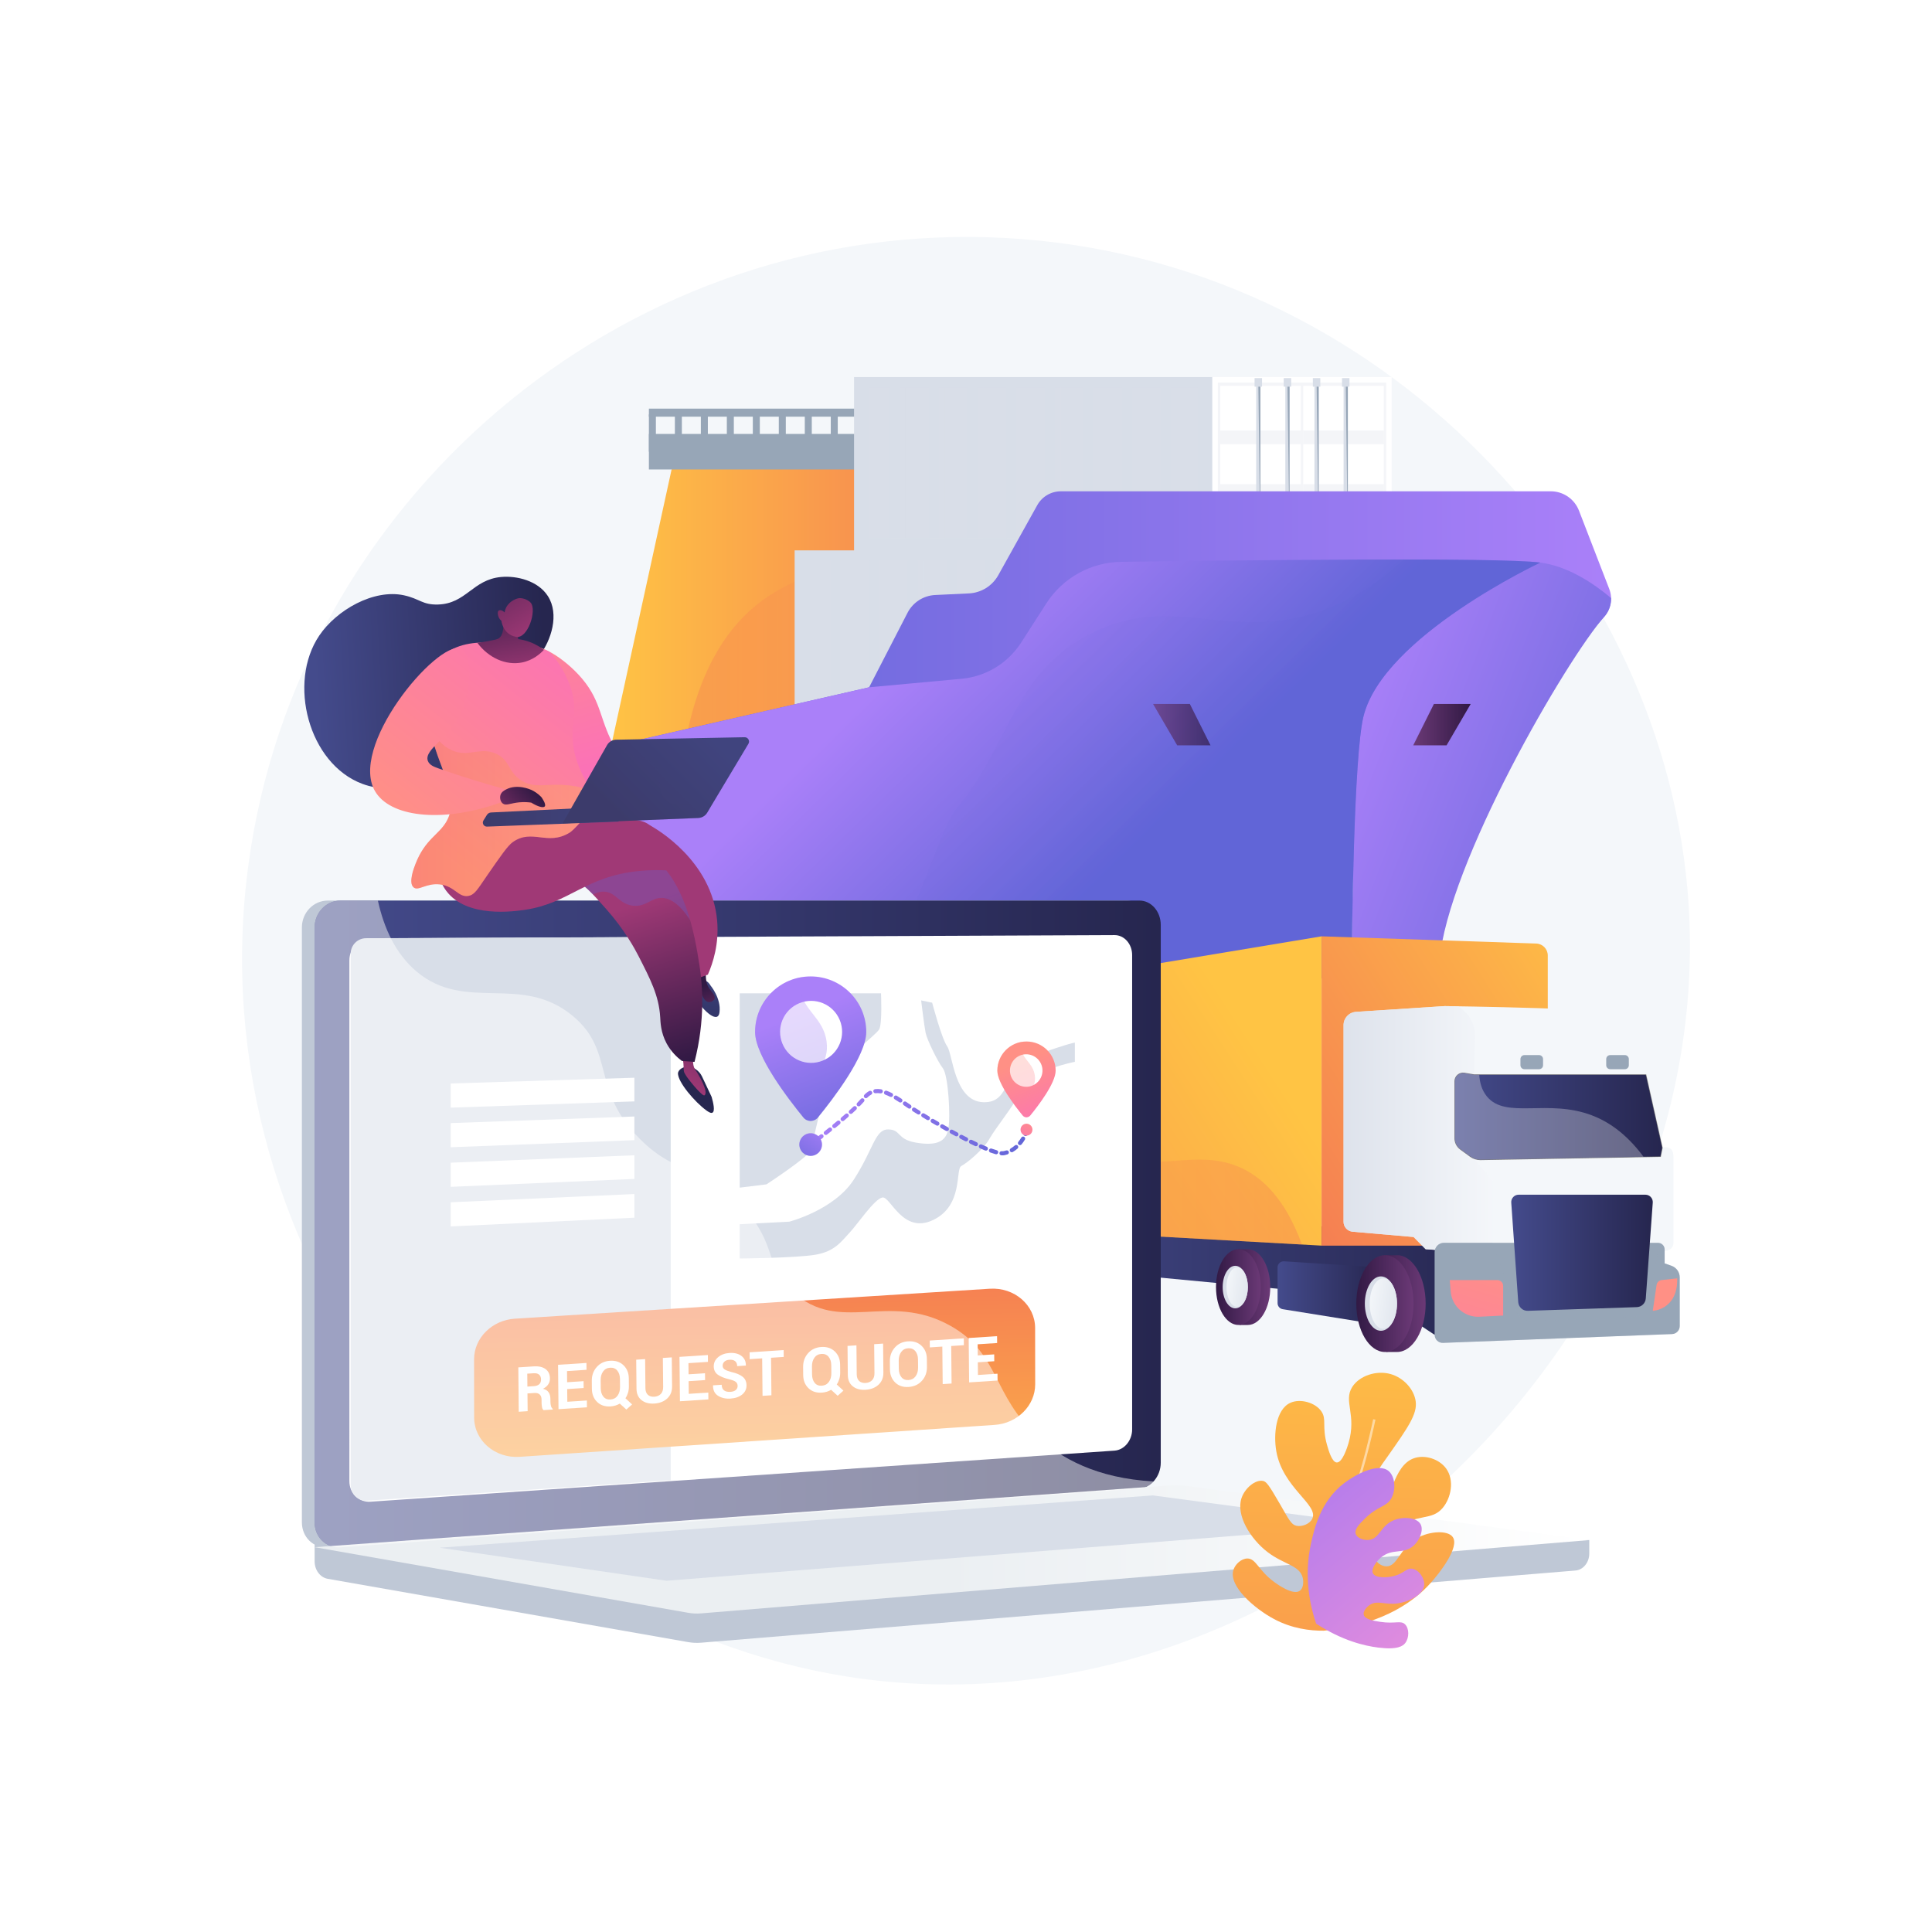 <?xml version="1.0" encoding="utf-8"?>
<!-- Generator: Adobe Illustrator 27.5.0, SVG Export Plug-In . SVG Version: 6.00 Build 0)  -->
<svg version="1.1" xmlns="http://www.w3.org/2000/svg" xmlns:xlink="http://www.w3.org/1999/xlink" x="0px" y="0px"
	 viewBox="0 0 3710 3710" style="enable-background:new 0 0 3710 3710;" xml:space="preserve">
<g id="Background">
	<g>
		<g>
			<rect style="fill:#FFFFFF;" width="3710" height="3710"/>
		</g>
	</g>
</g>
<g id="Illustration">
	<g id="Freight_quote_request">
		<path style="fill:#F4F7FA;" d="M1898.261,455.637C1186.512,434.023,569.989,965.121,476.842,1661.988
			C375.001,2423.917,935.525,3109.47,1625.227,3219.271c857.874,136.575,1689.962-653.526,1615.249-1510.668
			C3184.187,1062.822,2621.767,477.607,1898.261,455.637z"/>
		<g>
			<g>
				<linearGradient id="SVGID_1_" gradientUnits="userSpaceOnUse" x1="1165.612" y1="1160.88" x2="2006.686" y2="1160.88">
					<stop  offset="0" style="stop-color:#FFC444"/>
					<stop  offset="0.314" style="stop-color:#FBA94A"/>
					<stop  offset="0.996" style="stop-color:#F36F56"/>
				</linearGradient>
				<polygon style="fill:url(#SVGID_1_);" points="1165.612,1468.832 2006.686,1320.927 1960.328,852.928 1300.272,852.928 				"/>
				
					<linearGradient id="SVGID_00000065771855558271681010000014013371015174763405_" gradientUnits="userSpaceOnUse" x1="-1096.969" y1="1147.914" x2="-255.897" y2="1147.914" gradientTransform="matrix(-1 0 0 1 909.717 0)">
					<stop  offset="0" style="stop-color:#FFC444"/>
					<stop  offset="0.314" style="stop-color:#FBA94A"/>
					<stop  offset="0.996" style="stop-color:#F36F56"/>
				</linearGradient>
				<path style="opacity:0.4;fill:url(#SVGID_00000065771855558271681010000014013371015174763405_);" d="M1463.441,1153.361
					c129.822-95.915,303.632-61.609,362.038-176.602c18.914-37.241,20.513-79.913,11.716-123.83h123.133l46.359,467.998
					L1313.075,1442.9C1338.481,1287.278,1397.807,1201.854,1463.441,1153.361z"/>
				<g>
					<g>
						
							<rect x="1595.324" y="795.739" transform="matrix(-1 -1.224647e-16 1.224647e-16 -1 3204.082 1663.12)" style="fill:#97A6B7;" width="13.434" height="71.641"/>
						
							<rect x="1545.429" y="795.739" transform="matrix(-1 -1.224647e-16 1.224647e-16 -1 3104.293 1663.12)" style="fill:#97A6B7;" width="13.434" height="71.641"/>
						
							<rect x="1495.534" y="795.739" transform="matrix(-1 -1.224647e-16 1.224647e-16 -1 3004.503 1663.12)" style="fill:#97A6B7;" width="13.434" height="71.641"/>
						
							<rect x="1445.639" y="795.739" transform="matrix(-1 -1.224647e-16 1.224647e-16 -1 2904.713 1663.12)" style="fill:#97A6B7;" width="13.434" height="71.641"/>
						
							<rect x="1345.849" y="795.739" transform="matrix(-1 -1.224647e-16 1.224647e-16 -1 2705.134 1663.12)" style="fill:#97A6B7;" width="13.435" height="71.641"/>
						
							<rect x="1395.744" y="795.739" transform="matrix(-1 -1.224647e-16 1.224647e-16 -1 2804.924 1663.12)" style="fill:#97A6B7;" width="13.435" height="71.641"/>
						
							<rect x="1295.955" y="795.739" transform="matrix(-1 -1.224647e-16 1.224647e-16 -1 2605.344 1663.12)" style="fill:#97A6B7;" width="13.434" height="71.641"/>
						
							<rect x="1246.06" y="795.739" transform="matrix(-1 -1.224647e-16 1.224647e-16 -1 2505.554 1663.12)" style="fill:#97A6B7;" width="13.434" height="71.641"/>
						
							<rect x="1246.06" y="784.702" transform="matrix(-1 -1.224647e-16 1.224647e-16 -1 3253.977 1584.856)" style="fill:#97A6B7;" width="761.857" height="15.453"/>
						
							<linearGradient id="SVGID_00000059308103395469824940000007228917686005407396_" gradientUnits="userSpaceOnUse" x1="2001.2" y1="1464.451" x2="2001.2" y2="721.904">
							<stop  offset="0" style="stop-color:#AA80F9"/>
							<stop  offset="0.996" style="stop-color:#6165D7"/>
						</linearGradient>
						<polygon style="fill:url(#SVGID_00000059308103395469824940000007228917686005407396_);" points="1994.483,867.38 
							2007.917,867.38 2007.917,795.739 1994.483,795.739 						"/>
						
							<linearGradient id="SVGID_00000141441459541906669610000003642032490493680303_" gradientUnits="userSpaceOnUse" x1="1951.305" y1="1464.451" x2="1951.305" y2="721.904">
							<stop  offset="0" style="stop-color:#AA80F9"/>
							<stop  offset="0.996" style="stop-color:#6165D7"/>
						</linearGradient>
						<polygon style="fill:url(#SVGID_00000141441459541906669610000003642032490493680303_);" points="1944.588,867.38 
							1958.023,867.38 1958.023,795.739 1944.588,795.739 						"/>
						
							<linearGradient id="SVGID_00000113334452704593488020000014903702949038654625_" gradientUnits="userSpaceOnUse" x1="1901.41" y1="1464.451" x2="1901.41" y2="721.904">
							<stop  offset="0" style="stop-color:#AA80F9"/>
							<stop  offset="0.996" style="stop-color:#6165D7"/>
						</linearGradient>
						<polygon style="fill:url(#SVGID_00000113334452704593488020000014903702949038654625_);" points="1894.693,867.38 
							1908.128,867.38 1908.128,795.739 1894.693,795.739 						"/>
						
							<linearGradient id="SVGID_00000036240043975447945170000015814804808587349174_" gradientUnits="userSpaceOnUse" x1="1851.516" y1="1464.451" x2="1851.516" y2="721.904">
							<stop  offset="0" style="stop-color:#AA80F9"/>
							<stop  offset="0.996" style="stop-color:#6165D7"/>
						</linearGradient>
						<polygon style="fill:url(#SVGID_00000036240043975447945170000015814804808587349174_);" points="1844.798,867.38 
							1858.233,867.38 1858.233,795.739 1844.798,795.739 						"/>
						
							<linearGradient id="SVGID_00000006667056133555832400000017316323975267308949_" gradientUnits="userSpaceOnUse" x1="1801.621" y1="1464.451" x2="1801.621" y2="721.904">
							<stop  offset="0" style="stop-color:#AA80F9"/>
							<stop  offset="0.996" style="stop-color:#6165D7"/>
						</linearGradient>
						<polygon style="fill:url(#SVGID_00000006667056133555832400000017316323975267308949_);" points="1794.904,867.38 
							1808.338,867.38 1808.338,795.739 1794.904,795.739 						"/>
						
							<linearGradient id="SVGID_00000159460778504151721740000016291529464726540207_" gradientUnits="userSpaceOnUse" x1="1751.726" y1="1464.451" x2="1751.726" y2="721.904">
							<stop  offset="0" style="stop-color:#AA80F9"/>
							<stop  offset="0.996" style="stop-color:#6165D7"/>
						</linearGradient>
						<polygon style="fill:url(#SVGID_00000159460778504151721740000016291529464726540207_);" points="1745.009,867.38 
							1758.443,867.38 1758.443,795.739 1745.009,795.739 						"/>
						
							<linearGradient id="SVGID_00000183971500827992271510000013972014463849087619_" gradientUnits="userSpaceOnUse" x1="1701.831" y1="1464.451" x2="1701.831" y2="721.904">
							<stop  offset="0" style="stop-color:#AA80F9"/>
							<stop  offset="0.996" style="stop-color:#6165D7"/>
						</linearGradient>
						<polygon style="fill:url(#SVGID_00000183971500827992271510000013972014463849087619_);" points="1695.114,867.38 
							1708.548,867.38 1708.548,795.739 1695.114,795.739 						"/>
						
							<linearGradient id="SVGID_00000042697770732210943010000015173900547850407859_" gradientUnits="userSpaceOnUse" x1="1651.936" y1="1464.451" x2="1651.936" y2="721.904">
							<stop  offset="0" style="stop-color:#AA80F9"/>
							<stop  offset="0.996" style="stop-color:#6165D7"/>
						</linearGradient>
						<polygon style="fill:url(#SVGID_00000042697770732210943010000015173900547850407859_);" points="1645.219,867.38 
							1658.653,867.38 1658.653,795.739 1645.219,795.739 						"/>
					</g>
					
						<rect x="1246.06" y="833.268" transform="matrix(-1 -1.224647e-16 1.224647e-16 -1 3253.977 1734.761)" style="fill:#97A6B7;" width="761.857" height="68.226"/>
				</g>
			</g>
			<g>
				<g>
					
						<rect x="1525.925" y="1056.872" transform="matrix(-1 -1.224647e-16 1.224647e-16 -1 3739.919 2448.44)" style="fill:#D8DEE8;" width="688.068" height="334.696"/>
					
						<rect x="1554.437" y="1076.906" transform="matrix(-1 -1.224647e-16 1.224647e-16 -1 3739.919 2443.217)" style="opacity:0.3;fill:#D8DEE8;" width="631.045" height="289.405"/>
					<g>
						<g>
							
								<rect x="2115.984" y="1076.906" transform="matrix(-1 -1.224647e-16 1.224647e-16 -1 4261.114 2443.217)" style="opacity:0.6;fill:#D8DEE8;" width="29.146" height="289.405"/>
							
								<rect x="2114.841" y="1076.906" transform="matrix(-1 -1.224647e-16 1.224647e-16 -1 4249.112 2443.217)" style="fill:#D8DEE8;" width="19.431" height="289.405"/>
						</g>
						<g>
							
								<rect x="2041.691" y="1076.906" transform="matrix(-1 -1.224647e-16 1.224647e-16 -1 4112.527 2443.217)" style="opacity:0.6;fill:#D8DEE8;" width="29.146" height="289.405"/>
							
								<rect x="2040.548" y="1076.906" transform="matrix(-1 -1.224647e-16 1.224647e-16 -1 4100.526 2443.217)" style="fill:#D8DEE8;" width="19.431" height="289.405"/>
						</g>
						<g>
							
								<rect x="1967.398" y="1076.906" transform="matrix(-1 -1.224647e-16 1.224647e-16 -1 3963.941 2443.217)" style="opacity:0.6;fill:#D8DEE8;" width="29.146" height="289.405"/>
							
								<rect x="1966.255" y="1076.906" transform="matrix(-1 -1.224647e-16 1.224647e-16 -1 3951.94 2443.217)" style="fill:#D8DEE8;" width="19.431" height="289.405"/>
						</g>
						<g>
							
								<rect x="1893.105" y="1076.906" transform="matrix(-1 -1.224647e-16 1.224647e-16 -1 3815.355 2443.217)" style="opacity:0.6;fill:#D8DEE8;" width="29.146" height="289.405"/>
							
								<rect x="1891.962" y="1076.906" transform="matrix(-1 -1.224647e-16 1.224647e-16 -1 3803.354 2443.217)" style="fill:#D8DEE8;" width="19.43" height="289.405"/>
						</g>
						<g>
							
								<rect x="1818.812" y="1076.906" transform="matrix(-1 -1.224647e-16 1.224647e-16 -1 3666.769 2443.217)" style="opacity:0.6;fill:#D8DEE8;" width="29.146" height="289.405"/>
							
								<rect x="1817.669" y="1076.906" transform="matrix(-1 -1.224647e-16 1.224647e-16 -1 3654.768 2443.217)" style="fill:#D8DEE8;" width="19.43" height="289.405"/>
						</g>
						<g>
							
								<rect x="1744.518" y="1076.906" transform="matrix(-1 -1.224647e-16 1.224647e-16 -1 3518.183 2443.217)" style="opacity:0.6;fill:#D8DEE8;" width="29.146" height="289.405"/>
							
								<rect x="1743.376" y="1076.906" transform="matrix(-1 -1.224647e-16 1.224647e-16 -1 3506.182 2443.217)" style="fill:#D8DEE8;" width="19.43" height="289.405"/>
						</g>
						<g>
							
								<rect x="1670.225" y="1076.906" transform="matrix(-1 -1.224647e-16 1.224647e-16 -1 3369.596 2443.217)" style="opacity:0.6;fill:#D8DEE8;" width="29.146" height="289.405"/>
							
								<rect x="1669.082" y="1076.906" transform="matrix(-1 -1.224647e-16 1.224647e-16 -1 3357.595 2443.217)" style="fill:#D8DEE8;" width="19.431" height="289.405"/>
						</g>
						<g>
							
								<rect x="1595.932" y="1076.906" transform="matrix(-1 -1.224647e-16 1.224647e-16 -1 3221.01 2443.217)" style="opacity:0.6;fill:#D8DEE8;" width="29.146" height="289.405"/>
							
								<rect x="1594.789" y="1076.906" transform="matrix(-1 -1.224647e-16 1.224647e-16 -1 3209.009 2443.217)" style="fill:#D8DEE8;" width="19.431" height="289.405"/>
						</g>
					</g>
				</g>
				<g>
					
						<rect x="2213.994" y="1056.872" transform="matrix(-1 -1.224647e-16 1.224647e-16 -1 4772.249 2448.44)" style="fill:#D8DEE8;" width="344.262" height="334.696"/>
					
						<rect x="2229.3" y="1062.613" transform="matrix(-1.836970e-16 1 -1 -1.836970e-16 3610.345 -1161.905)" style="fill:#D8DEE8;" width="313.649" height="323.214"/>
					<g>
						<g>
							<g>
								
									<rect x="2229.09" y="1073.729" transform="matrix(-1 -1.224647e-16 1.224647e-16 -1 4612.88 2448.44)" style="fill:#D8DEE8;" width="154.7" height="300.981"/>
								
									<rect x="2388.459" y="1073.729" transform="matrix(-1 -1.224647e-16 1.224647e-16 -1 4931.618 2448.44)" style="fill:#D8DEE8;" width="154.7" height="300.981"/>
							</g>
							<g>
								
									<rect x="2388.459" y="1159.498" transform="matrix(-1 -1.224647e-16 1.224647e-16 -1 4931.618 2345.306)" style="opacity:0.3;fill:#D8DEE8;" width="154.7" height="26.309"/>
								
									<rect x="2388.459" y="1262.632" transform="matrix(-1 -1.224647e-16 1.224647e-16 -1 4931.618 2551.573)" style="opacity:0.3;fill:#D8DEE8;" width="154.7" height="26.31"/>
							</g>
						</g>
						<g>
							
								<rect x="2229.09" y="1159.498" transform="matrix(-1 -1.224647e-16 1.224647e-16 -1 4612.88 2345.306)" style="opacity:0.3;fill:#D8DEE8;" width="154.7" height="26.309"/>
							
								<rect x="2229.09" y="1262.632" transform="matrix(-1 -1.224647e-16 1.224647e-16 -1 4612.88 2551.573)" style="opacity:0.3;fill:#D8DEE8;" width="154.7" height="26.31"/>
						</g>
					</g>
					<g>
						<g>
							
								<rect x="2465.987" y="1065.827" transform="matrix(-1 -1.224647e-16 1.224647e-16 -1 4940.106 2445.264)" style="fill:#D8DEE8;" width="8.133" height="313.61"/>
							<polygon style="fill:#97A6B7;" points="2474.12,1379.437 2474.12,1065.827 2470.053,1065.827 							"/>
							
								<rect x="2462.906" y="1058.811" transform="matrix(-1 -1.224647e-16 1.224647e-16 -1 4940.107 2134.11)" style="fill:#D8DEE8;" width="14.295" height="16.487"/>
							
								<rect x="2462.906" y="1371.193" transform="matrix(-1 -1.224647e-16 1.224647e-16 -1 4940.107 2758.874)" style="fill:#D8DEE8;" width="14.295" height="16.487"/>
						</g>
						<g>
							
								<rect x="2354.082" y="1065.827" transform="matrix(-1 -1.224647e-16 1.224647e-16 -1 4716.297 2445.264)" style="fill:#D8DEE8;" width="8.133" height="313.61"/>
							<polygon style="fill:#97A6B7;" points="2362.215,1379.437 2362.215,1065.827 2358.148,1065.827 							"/>
							
								<rect x="2351.001" y="1058.811" transform="matrix(-1 -1.224647e-16 1.224647e-16 -1 4716.297 2134.11)" style="fill:#D8DEE8;" width="14.295" height="16.487"/>
							
								<rect x="2351.001" y="1371.193" transform="matrix(-1 -1.224647e-16 1.224647e-16 -1 4716.297 2758.874)" style="fill:#D8DEE8;" width="14.295" height="16.487"/>
						</g>
						<g>
							
								<rect x="2298.129" y="1065.827" transform="matrix(-1 -1.224647e-16 1.224647e-16 -1 4604.392 2445.264)" style="fill:#D8DEE8;" width="8.133" height="313.61"/>
							<polygon style="fill:#97A6B7;" points="2306.262,1379.437 2306.262,1065.827 2302.196,1065.827 							"/>
							
								<rect x="2295.048" y="1058.811" transform="matrix(-1 -1.224647e-16 1.224647e-16 -1 4604.392 2134.11)" style="fill:#D8DEE8;" width="14.295" height="16.487"/>
							
								<rect x="2295.048" y="1371.193" transform="matrix(-1 -1.224647e-16 1.224647e-16 -1 4604.392 2758.874)" style="fill:#D8DEE8;" width="14.295" height="16.487"/>
						</g>
						<g>
							
								<rect x="2410.034" y="1065.827" transform="matrix(-1 -1.224647e-16 1.224647e-16 -1 4828.202 2445.264)" style="fill:#D8DEE8;" width="8.134" height="313.61"/>
							<polygon style="fill:#97A6B7;" points="2418.167,1379.437 2418.167,1065.827 2414.101,1065.827 							"/>
							
								<rect x="2406.954" y="1058.811" transform="matrix(-1 -1.224647e-16 1.224647e-16 -1 4828.202 2134.11)" style="fill:#D8DEE8;" width="14.295" height="16.487"/>
							
								<rect x="2406.954" y="1371.193" transform="matrix(-1 -1.224647e-16 1.224647e-16 -1 4828.202 2758.874)" style="fill:#D8DEE8;" width="14.295" height="16.487"/>
						</g>
					</g>
				</g>
			</g>
			<g>
				<g>
					
						<rect x="1640.038" y="724.115" transform="matrix(-1 -1.224647e-16 1.224647e-16 -1 3968.145 1782.926)" style="fill:#D8DEE8;" width="688.068" height="334.696"/>
					
						<rect x="1668.55" y="744.149" transform="matrix(-1 -1.224647e-16 1.224647e-16 -1 3968.146 1777.703)" style="opacity:0.3;fill:#D8DEE8;" width="631.045" height="289.405"/>
					<g>
						<g>
							
								<rect x="2230.097" y="744.149" transform="matrix(-1 -1.224647e-16 1.224647e-16 -1 4489.34 1777.703)" style="opacity:0.6;fill:#D8DEE8;" width="29.146" height="289.405"/>
							
								<rect x="2228.954" y="744.149" transform="matrix(-1 -1.224647e-16 1.224647e-16 -1 4477.339 1777.703)" style="fill:#D8DEE8;" width="19.431" height="289.405"/>
						</g>
						<g>
							
								<rect x="2155.804" y="744.149" transform="matrix(-1 -1.224647e-16 1.224647e-16 -1 4340.754 1777.703)" style="opacity:0.6;fill:#D8DEE8;" width="29.146" height="289.405"/>
							
								<rect x="2154.661" y="744.149" transform="matrix(-1 -1.224647e-16 1.224647e-16 -1 4328.753 1777.703)" style="fill:#D8DEE8;" width="19.431" height="289.405"/>
						</g>
						<g>
							
								<rect x="2081.511" y="744.149" transform="matrix(-1 -1.224647e-16 1.224647e-16 -1 4192.167 1777.703)" style="opacity:0.6;fill:#D8DEE8;" width="29.146" height="289.405"/>
							
								<rect x="2080.368" y="744.149" transform="matrix(-1 -1.224647e-16 1.224647e-16 -1 4180.167 1777.703)" style="fill:#D8DEE8;" width="19.431" height="289.405"/>
						</g>
						<g>
							
								<rect x="2007.218" y="744.149" transform="matrix(-1 -1.224647e-16 1.224647e-16 -1 4043.581 1777.703)" style="opacity:0.6;fill:#D8DEE8;" width="29.146" height="289.405"/>
							
								<rect x="2006.075" y="744.149" transform="matrix(-1 -1.224647e-16 1.224647e-16 -1 4031.58 1777.703)" style="fill:#D8DEE8;" width="19.43" height="289.405"/>
						</g>
						<g>
							
								<rect x="1932.925" y="744.149" transform="matrix(-1 -1.224647e-16 1.224647e-16 -1 3894.995 1777.703)" style="opacity:0.6;fill:#D8DEE8;" width="29.146" height="289.405"/>
							
								<rect x="1931.782" y="744.149" transform="matrix(-1 -1.224647e-16 1.224647e-16 -1 3882.994 1777.703)" style="fill:#D8DEE8;" width="19.43" height="289.405"/>
						</g>
						<g>
							
								<rect x="1858.631" y="744.149" transform="matrix(-1 -1.224647e-16 1.224647e-16 -1 3746.409 1777.703)" style="opacity:0.6;fill:#D8DEE8;" width="29.146" height="289.405"/>
							
								<rect x="1857.489" y="744.149" transform="matrix(-1 -1.224647e-16 1.224647e-16 -1 3734.408 1777.703)" style="fill:#D8DEE8;" width="19.43" height="289.405"/>
						</g>
						<g>
							
								<rect x="1784.339" y="744.149" transform="matrix(-1 -1.224647e-16 1.224647e-16 -1 3597.823 1777.703)" style="opacity:0.6;fill:#D8DEE8;" width="29.146" height="289.405"/>
							
								<rect x="1783.195" y="744.149" transform="matrix(-1 -1.224647e-16 1.224647e-16 -1 3585.821 1777.703)" style="fill:#D8DEE8;" width="19.431" height="289.405"/>
						</g>
						<g>
							
								<rect x="1710.046" y="744.149" transform="matrix(-1 -1.224647e-16 1.224647e-16 -1 3449.237 1777.703)" style="opacity:0.6;fill:#D8DEE8;" width="29.146" height="289.405"/>
							
								<rect x="1708.902" y="744.149" transform="matrix(-1 -1.224647e-16 1.224647e-16 -1 3437.235 1777.703)" style="fill:#D8DEE8;" width="19.431" height="289.405"/>
						</g>
					</g>
				</g>
				<g>
					
						<rect x="2328.107" y="724.115" transform="matrix(-1 -1.224647e-16 1.224647e-16 -1 5000.476 1782.926)" style="fill:#FFFFFF;" width="344.262" height="334.696"/>
					
						<rect x="2343.414" y="729.856" transform="matrix(-1.836970e-16 1 -1 -1.836970e-16 3391.701 -1608.775)" style="opacity:0.3;fill:#D8DEE8;" width="313.648" height="323.214"/>
					<g>
						<g>
							<g>
								
									<rect x="2343.203" y="740.972" transform="matrix(-1 -1.224647e-16 1.224647e-16 -1 4841.106 1782.926)" style="fill:#FFFFFF;" width="154.7" height="300.981"/>
								
									<rect x="2502.573" y="740.972" transform="matrix(-1 -1.224647e-16 1.224647e-16 -1 5159.845 1782.926)" style="fill:#FFFFFF;" width="154.7" height="300.981"/>
							</g>
							<g>
								
									<rect x="2502.573" y="826.742" transform="matrix(-1 -1.224647e-16 1.224647e-16 -1 5159.845 1679.793)" style="opacity:0.3;fill:#D8DEE8;" width="154.7" height="26.309"/>
								
									<rect x="2502.573" y="929.875" transform="matrix(-1 -1.224647e-16 1.224647e-16 -1 5159.845 1886.059)" style="opacity:0.3;fill:#D8DEE8;" width="154.7" height="26.31"/>
							</g>
						</g>
						<g>
							
								<rect x="2343.203" y="826.742" transform="matrix(-1 -1.224647e-16 1.224647e-16 -1 4841.106 1679.793)" style="opacity:0.3;fill:#D8DEE8;" width="154.7" height="26.309"/>
							
								<rect x="2343.203" y="929.875" transform="matrix(-1 -1.224647e-16 1.224647e-16 -1 4841.106 1886.059)" style="opacity:0.3;fill:#D8DEE8;" width="154.7" height="26.31"/>
						</g>
					</g>
					<g>
						<g>
							
								<rect x="2580.1" y="733.07" transform="matrix(-1 -1.224647e-16 1.224647e-16 -1 5168.333 1779.75)" style="fill:#D8DEE8;" width="8.133" height="313.61"/>
							<polygon style="fill:#97A6B7;" points="2588.233,1046.68 2588.233,733.07 2584.167,733.07 							"/>
							
								<rect x="2577.019" y="726.055" transform="matrix(-1 -1.224647e-16 1.224647e-16 -1 5168.333 1468.596)" style="fill:#D8DEE8;" width="14.295" height="16.487"/>
							
								<rect x="2577.019" y="1038.436" transform="matrix(-1 -1.224647e-16 1.224647e-16 -1 5168.333 2093.36)" style="fill:#D8DEE8;" width="14.295" height="16.487"/>
						</g>
						<g>
							
								<rect x="2468.195" y="733.07" transform="matrix(-1 -1.224647e-16 1.224647e-16 -1 4944.523 1779.75)" style="fill:#D8DEE8;" width="8.133" height="313.61"/>
							<polygon style="fill:#97A6B7;" points="2476.328,1046.68 2476.328,733.07 2472.262,733.07 							"/>
							
								<rect x="2465.114" y="726.055" transform="matrix(-1 -1.224647e-16 1.224647e-16 -1 4944.523 1468.596)" style="fill:#D8DEE8;" width="14.295" height="16.487"/>
							
								<rect x="2465.114" y="1038.436" transform="matrix(-1 -1.224647e-16 1.224647e-16 -1 4944.523 2093.36)" style="fill:#D8DEE8;" width="14.295" height="16.487"/>
						</g>
						<g>
							
								<rect x="2412.242" y="733.07" transform="matrix(-1 -1.224647e-16 1.224647e-16 -1 4832.618 1779.75)" style="fill:#D8DEE8;" width="8.133" height="313.61"/>
							<polygon style="fill:#97A6B7;" points="2420.375,1046.68 2420.375,733.07 2416.309,733.07 							"/>
							
								<rect x="2409.162" y="726.055" transform="matrix(-1 -1.224647e-16 1.224647e-16 -1 4832.618 1468.596)" style="fill:#D8DEE8;" width="14.295" height="16.487"/>
							
								<rect x="2409.162" y="1038.436" transform="matrix(-1 -1.224647e-16 1.224647e-16 -1 4832.618 2093.36)" style="fill:#D8DEE8;" width="14.295" height="16.487"/>
						</g>
						<g>
							
								<rect x="2524.148" y="733.07" transform="matrix(-1 -1.224647e-16 1.224647e-16 -1 5056.429 1779.75)" style="fill:#D8DEE8;" width="8.133" height="313.61"/>
							<polygon style="fill:#97A6B7;" points="2532.281,1046.68 2532.281,733.07 2528.214,733.07 							"/>
							
								<rect x="2521.067" y="726.055" transform="matrix(-1 -1.224647e-16 1.224647e-16 -1 5056.428 1468.596)" style="fill:#D8DEE8;" width="14.295" height="16.487"/>
							
								<rect x="2521.067" y="1038.436" transform="matrix(-1 -1.224647e-16 1.224647e-16 -1 5056.428 2093.36)" style="fill:#D8DEE8;" width="14.295" height="16.487"/>
						</g>
					</g>
				</g>
			</g>
			<g>
				
					<linearGradient id="SVGID_00000036964410278140862160000006748556944680124041_" gradientUnits="userSpaceOnUse" x1="-2184.037" y1="1313.2" x2="-229.008" y2="1313.2" gradientTransform="matrix(-1 0 0 1 909.717 0)">
					<stop  offset="0" style="stop-color:#AA80F9"/>
					<stop  offset="0.996" style="stop-color:#6165D7"/>
				</linearGradient>
				<path style="fill:url(#SVGID_00000036964410278140862160000006748556944680124041_);" d="M3032.112,980.609l58.13,150.362
					c7.037,18.2,3.334,38.808-9.629,53.393c-71.452,80.393-299.996,347.903-316.74,498.601H1234.046
					c0,0-15.453-55.189-50.773-86.094c-35.321-30.906-61.811-109.074-30.906-158.943l516.565-118.104l73.792-143.085
					c10.345-20.059,30.604-33.076,53.148-34.15l64.714-3.082c23.586-1.123,44.918-14.354,56.405-34.984l74.852-134.428
					c9.163-16.456,26.521-26.659,45.357-26.659h940.689C3001.906,943.437,3023.451,958.206,3032.112,980.609z"/>
				
					<linearGradient id="SVGID_00000135660006081008669050000007361642537882819213_" gradientUnits="userSpaceOnUse" x1="-1667.961" y1="1384.786" x2="-2323.602" y2="1636.445" gradientTransform="matrix(-1 0 0 1 909.717 0)">
					<stop  offset="0" style="stop-color:#AA80F9"/>
					<stop  offset="0.996" style="stop-color:#6165D7"/>
				</linearGradient>
				<path style="fill:url(#SVGID_00000135660006081008669050000007361642537882819213_);" d="M2958.138,1080.305
					c52.48,6.997,101.251,39.253,135.597,68.128c0.335,12.997-4.198,25.89-13.122,35.93
					c-71.45,80.393-300.924,473.251-316.74,663.097h-168.345c0.418-90.34,4.262-395.745,22.647-471.344
					C2655.704,1221.802,2958.138,1080.305,2958.138,1080.305z"/>
				
					<linearGradient id="SVGID_00000018236106877959636880000011486805419286220463_" gradientUnits="userSpaceOnUse" x1="-905.282" y1="1193.293" x2="-1305.061" y2="1600.474" gradientTransform="matrix(-1 0 0 1 909.717 0)">
					<stop  offset="0" style="stop-color:#AA80F9"/>
					<stop  offset="0.996" style="stop-color:#6165D7"/>
				</linearGradient>
				<path style="fill:url(#SVGID_00000018236106877959636880000011486805419286220463_);" d="M1152.367,1437.927l516.565-118.104
					l177.523-16.35c46.79-4.31,88.988-29.93,114.397-69.455l48.462-75.385c31.482-48.971,85.384-78.911,143.596-79.732
					c213.779-3.017,726.921-9.036,805.229,1.404c0,0-302.434,141.497-339.963,295.81c-18.385,75.6-22.229,412.421-22.647,502.761
					H1234.045c0,0-15.452-251.1-50.772-282.007C1147.951,1565.964,1121.46,1487.795,1152.367,1437.927z"/>
				
					<linearGradient id="SVGID_00000036955273403940617850000008572379782883511943_" gradientUnits="userSpaceOnUse" x1="-1414.855" y1="1391.568" x2="-1304.478" y2="1391.568" gradientTransform="matrix(-1 0 0 1 909.717 0)">
					<stop  offset="0" style="stop-color:#311944"/>
					<stop  offset="1" style="stop-color:#6B3976"/>
				</linearGradient>
				<polygon style="fill:url(#SVGID_00000036955273403940617850000008572379782883511943_);" points="2324.572,1431.304 
					2284.836,1351.833 2214.195,1351.833 2260.554,1431.304 				"/>
				
					<linearGradient id="SVGID_00000015324932040988270970000000966135702159842705_" gradientUnits="userSpaceOnUse" x1="-1914.44" y1="1391.568" x2="-1804.063" y2="1391.568" gradientTransform="matrix(-1 0 0 1 909.717 0)">
					<stop  offset="0" style="stop-color:#311944"/>
					<stop  offset="1" style="stop-color:#6B3976"/>
				</linearGradient>
				<polygon style="fill:url(#SVGID_00000015324932040988270970000000966135702159842705_);" points="2713.779,1431.304 
					2753.515,1351.833 2824.156,1351.833 2777.798,1431.304 				"/>
				
					<linearGradient id="SVGID_00000166637322586973120720000017381877231754079408_" gradientUnits="userSpaceOnUse" x1="-962.342" y1="1031.725" x2="-1390.103" y2="1467.407" gradientTransform="matrix(-1 0 0 1 909.717 0)">
					<stop  offset="0" style="stop-color:#AA80F9"/>
					<stop  offset="0.996" style="stop-color:#6165D7"/>
				</linearGradient>
				<path style="opacity:0.3;fill:url(#SVGID_00000166637322586973120720000017381877231754079408_);" d="M1837.039,1552.13
					c103.083-122.894,109.865-264.279,262.338-337.909c155.663-75.171,260.992,17.919,432.605-39.45
					c49.568-16.571,105.831-46.095,163.345-100.347c126.702,0.103,230.889,1.623,262.81,5.881c0,0-302.434,141.497-339.963,295.81
					c-18.385,75.601-22.228,408.501-22.647,498.841h-933.951C1741.757,1837.878,1797.32,1599.481,1837.039,1552.13z"/>
			</g>
		</g>
		<g>
			
				<linearGradient id="SVGID_00000145761536840955762280000005348972442111152277_" gradientUnits="userSpaceOnUse" x1="1851.192" y1="2445.823" x2="2900.984" y2="2445.823">
				<stop  offset="0" style="stop-color:#444B8C"/>
				<stop  offset="0.996" style="stop-color:#26264F"/>
			</linearGradient>
			<path style="fill:url(#SVGID_00000145761536840955762280000005348972442111152277_);" d="M1851.192,2328.334v76.725
				c0,7.137,5.402,13.117,12.502,13.84l785.548,74.439l105.736,69.974l146.006-194.222L1851.192,2328.334z"/>
			
				<linearGradient id="SVGID_00000139271575275206674570000006172567317651725243_" gradientUnits="userSpaceOnUse" x1="2453.313" y1="2483.192" x2="2651.768" y2="2483.192">
				<stop  offset="0" style="stop-color:#444B8C"/>
				<stop  offset="0.996" style="stop-color:#26264F"/>
			</linearGradient>
			<path style="fill:url(#SVGID_00000139271575275206674570000006172567317651725243_);" d="M2453.313,2433.784v68.67
				c0,5.757,4.18,10.663,9.864,11.576l188.59,30.296l-5.484-110.702l-180.498-11.54
				C2459.03,2421.652,2453.313,2427.014,2453.313,2433.784z"/>
			<g>
				
					<linearGradient id="SVGID_00000121962401758412426820000005540238959289736872_" gradientUnits="userSpaceOnUse" x1="1902.589" y1="2411.37" x2="1958.953" y2="2411.37">
					<stop  offset="0" style="stop-color:#311944"/>
					<stop  offset="1" style="stop-color:#6B3976"/>
				</linearGradient>
				<path style="fill:url(#SVGID_00000121962401758412426820000005540238959289736872_);" d="M1930.771,2363.73
					c-0.639,0-1.271,0.049-1.899,0.12l-9.973-0.12l0.058,4.389c-9.662,7.554-16.369,24.073-16.369,43.251
					c0,19.933,7.245,36.998,17.525,44.104l0.047,3.535h10.61c15.564,0,28.182-21.329,28.182-47.639
					C1958.953,2385.059,1946.335,2363.73,1930.771,2363.73z"/>
				
					<linearGradient id="SVGID_00000173849760629539687260000004327999929447478918_" gradientUnits="userSpaceOnUse" x1="1890.716" y1="2411.37" x2="1947.081" y2="2411.37">
					<stop  offset="0" style="stop-color:#311944"/>
					<stop  offset="1" style="stop-color:#6B3976"/>
				</linearGradient>
				
					<ellipse style="fill:url(#SVGID_00000173849760629539687260000004327999929447478918_);" cx="1918.899" cy="2411.37" rx="28.182" ry="47.639"/>
				<ellipse style="fill:#D8DEE8;" cx="1914.938" cy="2411.37" rx="15.833" ry="26.764"/>
				
					<linearGradient id="SVGID_00000109026783403282866520000001205077653289497751_" gradientUnits="userSpaceOnUse" x1="1945.62" y1="2415.177" x2="1901.607" y2="2409.253">
					<stop  offset="0.005" style="stop-color:#D8DEE8"/>
					<stop  offset="1" style="stop-color:#F4F7FA"/>
				</linearGradient>
				
					<ellipse style="fill:url(#SVGID_00000109026783403282866520000001205077653289497751_);" cx="1917.333" cy="2411.37" rx="13.437" ry="24.848"/>
			</g>
			<g>
				
					<linearGradient id="SVGID_00000151536949172840992200000000157715171720675716_" gradientUnits="userSpaceOnUse" x1="1966.493" y1="2421.286" x2="2028.248" y2="2421.286">
					<stop  offset="0" style="stop-color:#311944"/>
					<stop  offset="1" style="stop-color:#6B3976"/>
				</linearGradient>
				<path style="fill:url(#SVGID_00000151536949172840992200000000157715171720675716_);" d="M1997.37,2369.091
					c-0.7,0-1.392,0.053-2.081,0.131l-10.927-0.131l0.064,4.809c-10.586,8.277-17.934,26.375-17.934,47.387
					c0,21.84,7.938,40.537,19.201,48.322l0.051,3.873h11.625c17.053,0,30.878-23.369,30.878-52.195
					C2028.248,2392.459,2014.423,2369.091,1997.37,2369.091z"/>
				
					<linearGradient id="SVGID_00000135682585183962058370000004290063139565586571_" gradientUnits="userSpaceOnUse" x1="1953.485" y1="2421.287" x2="2015.241" y2="2421.287">
					<stop  offset="0" style="stop-color:#311944"/>
					<stop  offset="1" style="stop-color:#6B3976"/>
				</linearGradient>
				
					<ellipse style="fill:url(#SVGID_00000135682585183962058370000004290063139565586571_);" cx="1984.363" cy="2421.287" rx="30.878" ry="52.196"/>
				<path style="fill:#D8DEE8;" d="M1997.37,2421.287c0,16.195-7.767,29.324-17.347,29.324c-9.581,0-17.348-13.129-17.348-29.324
					c0-16.195,7.767-29.324,17.348-29.324C1989.604,2391.962,1997.37,2405.091,1997.37,2421.287z"/>
				
					<linearGradient id="SVGID_00000005241006769578701510000015144841346044505998_" gradientUnits="userSpaceOnUse" x1="2013.64" y1="2425.459" x2="1965.418" y2="2418.967">
					<stop  offset="0.005" style="stop-color:#D8DEE8"/>
					<stop  offset="1" style="stop-color:#F4F7FA"/>
				</linearGradient>
				<path style="fill:url(#SVGID_00000005241006769578701510000015144841346044505998_);" d="M1997.37,2421.287
					c0,15.035-6.591,27.224-14.722,27.224c-8.131,0-14.723-12.188-14.723-27.224c0-15.036,6.591-27.224,14.723-27.224
					C1990.779,2394.062,1997.37,2406.251,1997.37,2421.287z"/>
			</g>
			<g>
				
					<linearGradient id="SVGID_00000029010719141273877000000010054611232762130573_" gradientUnits="userSpaceOnUse" x1="2034.747" y1="2426.081" x2="2102.176" y2="2426.081">
					<stop  offset="0" style="stop-color:#311944"/>
					<stop  offset="1" style="stop-color:#6B3976"/>
				</linearGradient>
				<path style="fill:url(#SVGID_00000029010719141273877000000010054611232762130573_);" d="M2068.462,2369.091
					c-0.765,0-1.52,0.059-2.272,0.144l-11.93-0.144l0.07,5.251c-11.559,9.037-19.582,28.799-19.582,51.741
					c0,23.846,8.667,44.261,20.966,52.761l0.056,4.229h12.693c18.619,0,33.714-25.516,33.714-56.99
					C2102.176,2394.606,2087.081,2369.091,2068.462,2369.091z"/>
				
					<linearGradient id="SVGID_00000120545672704413296820000016240176561523905201_" gradientUnits="userSpaceOnUse" x1="2020.544" y1="2426.081" x2="2087.973" y2="2426.081">
					<stop  offset="0" style="stop-color:#311944"/>
					<stop  offset="1" style="stop-color:#6B3976"/>
				</linearGradient>
				
					<ellipse style="fill:url(#SVGID_00000120545672704413296820000016240176561523905201_);" cx="2054.259" cy="2426.082" rx="33.714" ry="56.991"/>
				<path style="fill:#D8DEE8;" d="M2068.462,2426.082c0,17.683-8.48,32.018-18.941,32.018c-10.461,0-18.941-14.335-18.941-32.018
					c0-17.683,8.48-32.018,18.941-32.018C2059.981,2394.064,2068.462,2408.398,2068.462,2426.082z"/>
				
					<linearGradient id="SVGID_00000146489238259203572760000011363605179864065163_" gradientUnits="userSpaceOnUse" x1="2086.226" y1="2430.637" x2="2033.573" y2="2423.549">
					<stop  offset="0.005" style="stop-color:#D8DEE8"/>
					<stop  offset="1" style="stop-color:#F4F7FA"/>
				</linearGradient>
				<path style="fill:url(#SVGID_00000146489238259203572760000011363605179864065163_);" d="M2068.462,2426.082
					c0,16.417-7.197,29.725-16.075,29.725c-8.878,0-16.075-13.309-16.075-29.725c0-16.417,7.197-29.725,16.075-29.725
					C2061.265,2396.356,2068.462,2409.665,2068.462,2426.082z"/>
			</g>
			<g>
				
					<linearGradient id="SVGID_00000012474674967386129800000012495489867232409516_" gradientUnits="userSpaceOnUse" x1="2353.205" y1="2471.571" x2="2439.285" y2="2471.571">
					<stop  offset="0" style="stop-color:#311944"/>
					<stop  offset="1" style="stop-color:#6B3976"/>
				</linearGradient>
				<path style="fill:url(#SVGID_00000012474674967386129800000012495489867232409516_);" d="M2396.245,2398.816
					c-0.976,0-1.941,0.075-2.901,0.183l-15.23-0.183l0.089,6.703c-14.756,11.537-24.998,36.764-24.998,66.052
					c0,30.442,11.065,56.503,26.765,67.355l0.071,5.399h16.204c23.769,0,43.04-32.573,43.04-72.754
					C2439.285,2431.389,2420.014,2398.816,2396.245,2398.816z"/>
				
					<linearGradient id="SVGID_00000036220875411570022450000003967245153216931504_" gradientUnits="userSpaceOnUse" x1="2335.074" y1="2471.571" x2="2421.154" y2="2471.571">
					<stop  offset="0" style="stop-color:#311944"/>
					<stop  offset="1" style="stop-color:#6B3976"/>
				</linearGradient>
				
					<ellipse style="fill:url(#SVGID_00000036220875411570022450000003967245153216931504_);" cx="2378.114" cy="2471.571" rx="43.04" ry="72.755"/>
				<ellipse style="fill:#D8DEE8;" cx="2372.065" cy="2471.571" rx="24.18" ry="40.874"/>
				
					<linearGradient id="SVGID_00000020372218498989141510000010585409747544744117_" gradientUnits="userSpaceOnUse" x1="2418.923" y1="2477.386" x2="2351.706" y2="2468.338">
					<stop  offset="0.005" style="stop-color:#D8DEE8"/>
					<stop  offset="1" style="stop-color:#F4F7FA"/>
				</linearGradient>
				
					<ellipse style="fill:url(#SVGID_00000020372218498989141510000010585409747544744117_);" cx="2375.724" cy="2471.571" rx="20.521" ry="37.947"/>
			</g>
			<g>
				
					<linearGradient id="SVGID_00000062158340550982240540000008692457687422731167_" gradientUnits="userSpaceOnUse" x1="2627.674" y1="2503.265" x2="2737.644" y2="2503.265">
					<stop  offset="0" style="stop-color:#311944"/>
					<stop  offset="1" style="stop-color:#6B3976"/>
				</linearGradient>
				<path style="fill:url(#SVGID_00000062158340550982240540000008692457687422731167_);" d="M2682.659,2410.318
					c-1.247,0-2.479,0.095-3.706,0.234l-19.457-0.234l0.114,8.563c-18.852,14.739-31.936,46.968-31.936,84.384
					c0,38.89,14.136,72.185,34.192,86.049l0.092,6.897h20.701c30.366,0,54.985-41.614,54.985-92.946
					C2737.644,2451.931,2713.025,2410.318,2682.659,2410.318z"/>
				
					<linearGradient id="SVGID_00000137817844953382631880000017159231482619376283_" gradientUnits="userSpaceOnUse" x1="2604.51" y1="2503.265" x2="2714.48" y2="2503.265">
					<stop  offset="0" style="stop-color:#311944"/>
					<stop  offset="1" style="stop-color:#6B3976"/>
				</linearGradient>
				
					<ellipse style="fill:url(#SVGID_00000137817844953382631880000017159231482619376283_);" cx="2659.495" cy="2503.265" rx="54.985" ry="92.947"/>
				<ellipse style="fill:#D8DEE8;" cx="2651.768" cy="2503.265" rx="30.891" ry="52.219"/>
				
					<linearGradient id="SVGID_00000024698147549960225650000011022190676850178954_" gradientUnits="userSpaceOnUse" x1="2711.631" y1="2510.694" x2="2625.759" y2="2499.135">
					<stop  offset="0.005" style="stop-color:#D8DEE8"/>
					<stop  offset="1" style="stop-color:#F4F7FA"/>
				</linearGradient>
				
					<ellipse style="fill:url(#SVGID_00000024698147549960225650000011022190676850178954_);" cx="2656.442" cy="2503.265" rx="26.217" ry="48.479"/>
			</g>
			
				<linearGradient id="SVGID_00000044881621939035214140000011304446442223722908_" gradientUnits="userSpaceOnUse" x1="2407.617" y1="2001.209" x2="1297.363" y2="2722.657">
				<stop  offset="0" style="stop-color:#FFC444"/>
				<stop  offset="0.314" style="stop-color:#FBA94A"/>
				<stop  offset="0.996" style="stop-color:#F36F56"/>
			</linearGradient>
			<path style="fill:url(#SVGID_00000044881621939035214140000011304446442223722908_);" d="M1804.463,1919.933
				c-10.287,1.711-17.828,10.609-17.828,21.036v388.917c0,11.316,8.838,20.661,20.136,21.292l731.008,40.785v-593.954
				L1804.463,1919.933z"/>
			
				<linearGradient id="SVGID_00000043431225878671801440000001494956210672353950_" gradientUnits="userSpaceOnUse" x1="3149.976" y1="1843.806" x2="2307.564" y2="2379.494">
				<stop  offset="0" style="stop-color:#FFC444"/>
				<stop  offset="0.314" style="stop-color:#FBA94A"/>
				<stop  offset="0.996" style="stop-color:#F36F56"/>
			</linearGradient>
			<path style="fill:url(#SVGID_00000043431225878671801440000001494956210672353950_);" d="M2950.011,1811.876l-412.231-13.868
				v593.954h434.396V1834.8C2972.176,1822.432,2962.371,1812.292,2950.011,1811.876z"/>
			
				<linearGradient id="SVGID_00000171688465303895617540000012346920069583020216_" gradientUnits="userSpaceOnUse" x1="1786.635" y1="2143.037" x2="2500.07" y2="2143.037">
				<stop  offset="0" style="stop-color:#FFC444"/>
				<stop  offset="0.996" style="stop-color:#F36F56"/>
			</linearGradient>
			<path style="opacity:0.3;fill:url(#SVGID_00000171688465303895617540000012346920069583020216_);" d="M2383.328,2242.662
				c-93.874-43.238-181.989,22.758-267.878-41.027c-75.217-55.857-50.966-138.643-111.014-236.505
				c-13.748-22.407-32.163-45.928-57.328-68.914l-142.646,23.717c-10.287,1.711-17.828,10.609-17.828,21.036v388.917
				c0,11.316,8.838,20.661,20.136,21.292l693.299,38.681C2468.256,2302.819,2425.023,2261.866,2383.328,2242.662z"/>
			<path style="fill:#F4F7FA;" d="M3191.787,2204.048l-30.468-76.622l-0.905-63.349l30.777-6.155
				c2.985-0.597,4.866-3.549,4.131-6.503c-4.652-18.681-21.683-80.384-48.18-100.769c-18.678-14.367-372.86-18.664-372.86-18.664
				l-170.468,11.083c-13.387,0.872-23.802,11.984-23.802,25.4v377.742c0,9.913,7.579,18.178,17.453,19.033l117.016,10.149
				l23.162,23.422c0,0,331.66,26.558,464.017,2.422c6.856-1.25,11.846-7.18,11.846-14.148v-166.147
				C3213.507,2196.808,3191.787,2204.048,3191.787,2204.048z"/>
			
				<linearGradient id="SVGID_00000120546628321880612570000002311213602675151794_" gradientUnits="userSpaceOnUse" x1="2580.012" y1="2169.378" x2="2865.99" y2="2169.378">
				<stop  offset="0.005" style="stop-color:#D8DEE8"/>
				<stop  offset="1" style="stop-color:#F4F7FA"/>
			</linearGradient>
			<path style="opacity:0.8;fill:url(#SVGID_00000120546628321880612570000002311213602675151794_);" d="M2832.204,2226.975
				c0,0-3.62-164.106,0-231.678c1.755-32.778-14.664-51.903-32.033-62.932c-16.198-0.26-25.889-0.378-25.889-0.378l-170.468,11.083
				c-13.387,0.872-23.802,11.984-23.802,25.4v377.742c0,9.913,7.579,18.178,17.453,19.033l117.016,10.149l23.162,23.422
				c0,0,54.607,4.373,128.346,7.956v-139.977L2832.204,2226.975z"/>
			<path style="fill:#97A6B7;" d="M3209.73,2430.673l-13.116-4.591v-26.584c0-7.166-5.809-12.975-12.975-12.975h-410.721
				c-9.908,0-17.94,8.032-17.94,17.94v158.851c0,8.739,7.262,15.727,15.995,15.391l439.79-16.916
				c8.271-0.318,14.812-7.115,14.812-15.392v-93.391C3225.574,2442.951,3219.22,2433.995,3209.73,2430.673z"/>
			
				<linearGradient id="SVGID_00000052803215774662166650000005430805457913690800_" gradientUnits="userSpaceOnUse" x1="2902.011" y1="2405.675" x2="3173.828" y2="2405.675">
				<stop  offset="0" style="stop-color:#444B8C"/>
				<stop  offset="0.996" style="stop-color:#26264F"/>
			</linearGradient>
			<path style="fill:url(#SVGID_00000052803215774662166650000005430805457913690800_);" d="M3159.685,2294.19h-243.532
				c-8.2,0-14.681,6.952-14.107,15.132l13.416,191.201c0.673,9.605,8.829,16.955,18.452,16.627l209.225-7.088
				c9.138-0.309,16.573-7.461,17.237-16.58l13.414-184.122C3174.385,2301.166,3167.9,2294.19,3159.685,2294.19z"/>
			<g style="opacity:0.3;">
				<path style="fill:#97A6B7;" d="M3209.73,2430.673l-13.116-4.591v-26.585c0-5.663-3.634-10.465-8.692-12.237l-24.995,117.52
					c-2.976,13.995-15.073,24.184-29.37,24.74l-191.948,7.46c-13.76,0.535-26.25-7.996-30.759-21.007l-44.86-129.452l0,0h-93.072
					c-9.908,0-17.939,8.031-17.939,17.939v158.851c0,8.739,7.263,15.728,15.995,15.391l439.79-16.916
					c8.27-0.319,14.811-7.115,14.811-15.392v-93.391C3225.574,2442.951,3219.219,2433.995,3209.73,2430.673z"/>
			</g>
			
				<linearGradient id="SVGID_00000137823392582486547840000002977427548630877324_" gradientUnits="userSpaceOnUse" x1="2861.148" y1="2401.835" x2="2727.226" y2="2868.401">
				<stop  offset="0" style="stop-color:#FF9085"/>
				<stop  offset="1" style="stop-color:#FB6FBB"/>
			</linearGradient>
			<path style="fill:url(#SVGID_00000137823392582486547840000002977427548630877324_);" d="M2886.503,2526.226l-45.67,2.283
				c-28.354,1.418-52.72-19.916-55.06-48.209l-1.836-22.2h91.429c6.151,0,11.137,4.986,11.137,11.136V2526.226z"/>
			
				<linearGradient id="SVGID_00000047779257339001620180000015390097393652446594_" gradientUnits="userSpaceOnUse" x1="3192.753" y1="2497.018" x2="3058.831" y2="2963.585">
				<stop  offset="0" style="stop-color:#FF9085"/>
				<stop  offset="1" style="stop-color:#FB6FBB"/>
			</linearGradient>
			<path style="fill:url(#SVGID_00000047779257339001620180000015390097393652446594_);" d="M3181.117,2467.497l-7.29,49.664
				c0,0,48.149-1.686,46.942-62.375l-29.879,3.286C3185.868,2458.624,3181.851,2462.497,3181.117,2467.497z"/>
			<path style="fill:#808080;" d="M2842.652,2227.775c-7.119,0-14.174-2.301-19.925-6.512l-18.792-13.761
				c-6.909-5.06-11.035-13.191-11.035-21.756v-109.392c0-4.927,2.162-9.574,5.931-12.75c3.77-3.173,8.7-4.513,13.573-3.68
				l18.419,3.174l330.385-0.014l31.591,140.951l-0.044,0.205l-3.471,17.375l-0.797,0.013l-345.248,6.14
				C2843.046,2227.773,2842.849,2227.775,2842.652,2227.775z M2809.561,2061.663c-3.434,0-6.78,1.206-9.454,3.458
				c-3.322,2.798-5.226,6.892-5.226,11.233v109.392c0,7.934,3.824,15.47,10.227,20.158l18.792,13.761
				c5.412,3.962,12.05,6.128,18.751,6.128c0.183,0,0.366-0.002,0.553-0.005l344.45-6.126l3.115-15.602l-31.15-138.993h-328.967
				l-18.588-3.188C2811.231,2061.734,2810.393,2061.663,2809.561,2061.663z"/>
			
				<linearGradient id="SVGID_00000036955094550625017770000010727192361561938327_" gradientUnits="userSpaceOnUse" x1="2793.892" y1="2143.727" x2="3191.787" y2="2143.727">
				<stop  offset="0" style="stop-color:#444B8C"/>
				<stop  offset="0.996" style="stop-color:#26264F"/>
			</linearGradient>
			<path style="fill:url(#SVGID_00000036955094550625017770000010727192361561938327_);" d="M3160.414,2064.076h-329.762
				l-18.417-3.174c-9.583-1.652-18.343,5.728-18.343,15.452v109.391c0,8.281,3.948,16.065,10.629,20.958l18.792,13.76
				c5.768,4.224,12.761,6.442,19.91,6.315l345.247-6.139l3.318-16.592L3160.414,2064.076z"/>
			<g>
				<path style="fill:#97A6B7;" d="M2955.434,2026.066h-28.055c-4.249,0-7.692,3.443-7.692,7.693v11.765
					c0,4.249,3.443,7.692,7.692,7.692h28.055c4.249,0,7.692-3.443,7.692-7.692v-11.765
					C2963.126,2029.509,2959.683,2026.066,2955.434,2026.066z"/>
				<path style="fill:#97A6B7;" d="M3120.142,2026.066h-28.055c-4.249,0-7.692,3.443-7.692,7.693v11.765
					c0,4.249,3.443,7.692,7.692,7.692h28.055c4.249,0,7.693-3.443,7.693-7.692v-11.765
					C3127.835,2029.509,3124.391,2026.066,3120.142,2026.066z"/>
			</g>
			<path style="opacity:0.3;fill:#FFFFFF;" d="M3057.245,2141.905c-85.096-32.546-165.142,8.018-201.814-36.2
				c-9.916-11.956-13.919-26.832-14.847-41.63h-9.932l-18.416-3.175c-9.584-1.651-18.344,5.729-18.344,15.452v109.393
				c0,8.281,3.949,16.065,10.63,20.958l18.791,13.759c5.768,4.224,12.76,6.443,19.91,6.315l312.74-5.561
				C3120.612,2173.566,3084.71,2152.41,3057.245,2141.905z"/>
		</g>
		<g>
			<path style="fill:#BFC8D6;" d="M3051.877,2957.362l-2447.7-20.864v61.733c0,16.756,10.676,31.003,25.134,33.542l692.137,121.563
				c8.214,1.443,16.544,1.825,24.832,1.141l1678.997-138.602c14.99-1.237,26.599-15.529,26.599-32.744V2957.362z"/>
			<g>
				<path style="fill:#BFC8D6;" d="M2163.616,2858.433L629.488,2971.366c-27.452,2.021-49.773-19.453-49.773-47.967V1780.977
					c0-28.515,22.321-51.631,49.773-51.631h1534.128c22.616,0,40.903,20.896,40.903,46.674v1032.728
					C2204.519,2834.524,2186.232,2856.768,2163.616,2858.433z"/>
				
					<linearGradient id="SVGID_00000046325088892458110740000013161118849138621580_" gradientUnits="userSpaceOnUse" x1="604.177" y1="2350.422" x2="2228.98" y2="2350.422">
					<stop  offset="0" style="stop-color:#444B8C"/>
					<stop  offset="0.996" style="stop-color:#26264F"/>
				</linearGradient>
				<path style="fill:url(#SVGID_00000046325088892458110740000013161118849138621580_);" d="M2188.078,2858.433L653.95,2971.366
					c-27.453,2.021-49.773-19.453-49.773-47.967V1780.977c0-28.515,22.32-51.631,49.773-51.631h1534.128
					c22.617,0,40.902,20.896,40.902,46.674v1032.728C2228.98,2834.524,2210.695,2856.768,2188.078,2858.433z"/>
				<path style="fill:#FFFFFF;" d="M2140.285,2785.623l-1428.88,98.098c-22.34,1.534-40.494-16.091-40.494-39.37V1844.16
					c0-23.279,18.155-42.229,40.494-42.325l1428.88-6.16c18.657-0.081,33.749,17.043,33.749,38.245v910.996
					C2174.033,2766.118,2158.942,2784.343,2140.285,2785.623z"/>
			</g>
			
				<linearGradient id="SVGID_00000021824131507909021560000003788638806991419066_" gradientUnits="userSpaceOnUse" x1="604.177" y1="2975.164" x2="3051.877" y2="2975.164">
				<stop  offset="0.494" style="stop-color:#EBEFF2"/>
				<stop  offset="1" style="stop-color:#FFFFFF"/>
			</linearGradient>
			<path style="fill:url(#SVGID_00000021824131507909021560000003788638806991419066_);" d="M2249.224,2852.168L604.177,2971.042
				l717.271,125.978c8.214,1.443,16.544,1.825,24.832,1.142l1705.597-140.798l-776.485-104.386
				C2266.708,2851.809,2257.95,2851.538,2249.224,2852.168z"/>
			<polygon style="fill:#D8DEE8;" points="844.215,2972.064 2213.765,2871.624 2637.629,2928.147 1279.877,3035.513 			"/>
			<g>
				<path style="fill:#D8DEE8;" d="M1287.948,2842.464l-582.903,39.223c-17.102,1.151-31.607-12.411-31.607-29.551V1831.244
					c0-16.311,13.188-29.552,29.499-29.618l585.011-2.362V2842.464z"/>
				<polygon style="fill:#FFFFFF;" points="1218.199,2114.997 865.543,2127.019 865.543,2080.606 1218.199,2069.553 				"/>
				<polygon style="fill:#FFFFFF;" points="1218.199,2189.447 865.543,2203.054 865.543,2156.642 1218.199,2144.003 				"/>
				<polygon style="fill:#FFFFFF;" points="1218.199,2263.896 865.543,2279.089 865.543,2232.677 1218.199,2218.452 				"/>
				<polygon style="fill:#FFFFFF;" points="1218.199,2338.346 865.543,2355.125 865.543,2308.712 1218.199,2292.901 				"/>
				
					<linearGradient id="SVGID_00000049180959687430109590000008403820873912971694_" gradientUnits="userSpaceOnUse" x1="1446.245" y1="3037.206" x2="1446.245" y2="2334.749" gradientTransform="matrix(1.004 -0.016 0.001 0.996 -6.523 23.706)">
					<stop  offset="0" style="stop-color:#FFC444"/>
					<stop  offset="0.996" style="stop-color:#F36F56"/>
				</linearGradient>
				<path style="fill:url(#SVGID_00000049180959687430109590000008403820873912971694_);" d="M1909.788,2736.251l-911.902,61.275
					c-47.405,3.186-87.326-31.256-87.379-75.385l-0.133-111.865c-0.049-40.943,34.435-75.249,78.429-78.025l911.906-57.536
					c47.273-2.983,86.963,31.413,87.016,75.408l0.128,108.126C1987.902,2699.062,1953.631,2733.305,1909.788,2736.251z"/>
				<g>
					<path style="fill:#FFFFFF;" d="M1012.891,2675.812l0.339,34.06l-17.077,1.114l-0.847-85.208l29.477-1.923
						c9.709-0.633,17.325,1.086,22.846,5.155c5.521,4.072,8.324,10.067,8.403,17.987c0.043,4.369-1.08,8.22-3.368,11.55
						c-2.288,3.332-5.645,6.118-10.07,8.359c5.045,1.154,8.685,3.395,10.923,6.724s3.382,7.548,3.433,12.659l0.062,6.262
						c0.024,2.38,0.37,4.847,1.038,7.399c0.67,2.553,1.79,4.402,3.362,5.549l0.012,1.229l-17.604,1.148
						c-1.573-1.147-2.597-3.149-3.074-6.006c-0.477-2.857-0.729-5.632-0.756-8.325l-0.06-6.029
						c-0.042-4.252-1.235-7.482-3.578-9.692c-2.343-2.208-5.64-3.175-9.89-2.898L1012.891,2675.812z M1012.76,2662.645l12.107-0.79
						c4.797-0.313,8.354-1.559,10.673-3.741c2.319-2.181,3.46-5.262,3.42-9.241c-0.039-3.9-1.249-6.925-3.631-9.074
						c-2.383-2.147-5.854-3.073-10.416-2.775l-12.4,0.809L1012.76,2662.645z"/>
					<path style="fill:#FFFFFF;" d="M1120.766,2665.379l-31.584,2.06l0.242,24.344l37.55-2.449l0.13,13.11l-54.626,3.563
						l-0.847-85.208l54.51-3.556l0.131,13.167l-37.433,2.442l0.213,21.419l31.584-2.06L1120.766,2665.379z"/>
					<path style="fill:#FFFFFF;" d="M1207.644,2662.23c0.043,4.292-0.513,8.369-1.664,12.229c-1.152,3.863-2.804,7.387-4.957,10.573
						l12.818,11.871l-11.081,9.858l-12.579-11.476c-2.598,1.575-5.385,2.821-8.361,3.736c-2.975,0.917-6.122,1.483-9.434,1.699
						c-10.527,0.687-19.101-2.169-25.72-8.57c-6.619-6.399-9.979-14.827-10.083-25.284l-0.152-15.333
						c-0.104-10.417,3.076-19.261,9.539-26.535c6.463-7.272,14.939-11.251,25.427-11.935c10.567-0.689,19.198,2.174,25.896,8.587
						c6.696,6.415,10.096,14.83,10.2,25.248L1207.644,2662.23z M1190.472,2647.89c-0.066-6.632-1.779-11.967-5.135-16.003
						s-7.959-5.864-13.808-5.482c-5.77,0.376-10.242,2.796-13.417,7.258c-3.175,4.462-4.729,10.01-4.663,16.642l0.153,15.45
						c0.067,6.749,1.74,12.146,5.018,16.186c3.279,4.041,7.823,5.873,13.634,5.494c5.847-0.381,10.389-2.806,13.622-7.271
						c3.232-4.466,4.817-10.074,4.75-16.823L1190.472,2647.89z"/>
					<path style="fill:#FFFFFF;" d="M1290.022,2606.554l0.554,55.771c0.095,9.598-3.014,17.316-9.315,23.154
						c-6.301,5.838-14.522,9.086-24.655,9.747c-10.1,0.659-18.326-1.517-24.676-6.53c-6.352-5.012-9.575-12.317-9.67-21.915
						l-0.554-55.771l17.137-1.118l0.554,55.771c0.057,5.696,1.62,9.948,4.691,12.753c3.071,2.807,7.199,4.04,12.387,3.702
						c5.264-0.344,9.421-2.117,12.472-5.323c3.051-3.204,4.548-7.656,4.491-13.352l-0.554-55.771L1290.022,2606.554z"/>
					<path style="fill:#FFFFFF;" d="M1353.95,2650.169l-31.582,2.06l0.242,24.344l37.55-2.449l0.13,13.11l-54.626,3.563
						l-0.847-85.208l54.508-3.555l0.131,13.167l-37.431,2.442l0.213,21.419l31.582-2.06L1353.95,2650.169z"/>
					<path style="fill:#FFFFFF;" d="M1416.45,2661.317c-0.032-3.277-1.199-5.836-3.499-7.677c-2.3-1.841-6.327-3.452-12.075-4.833
						c-9.857-2.324-17.347-5.33-22.475-9.017c-5.128-3.687-7.726-9.001-7.795-15.946c-0.069-6.984,2.739-12.876,8.426-17.68
						c5.687-4.8,12.978-7.492,21.868-8.072c9.433-0.615,17.052,1.269,22.851,5.653c5.796,4.385,8.639,10.446,8.518,18.183
						l-0.112,0.359l-16.552,1.08c-0.042-4.252-1.36-7.437-3.957-9.551c-2.597-2.115-6.213-3.021-10.856-2.718
						c-4.208,0.275-7.455,1.502-9.736,3.68c-2.281,2.18-3.405,4.849-3.373,8.009c0.029,2.888,1.298,5.177,3.815,6.866
						c2.511,1.691,6.839,3.372,12.981,5.038c9.386,2.044,16.555,5.04,21.51,8.992c4.957,3.951,7.469,9.42,7.539,16.403
						c0.073,7.297-2.718,13.236-8.37,17.822c-5.649,4.584-13.154,7.182-22.511,7.792c-9.163,0.598-17.054-1.171-23.667-5.308
						c-6.616-4.136-9.873-10.734-9.766-19.799l0.112-0.359l16.552-1.08c0.05,5.033,1.57,8.644,4.556,10.829
						c2.986,2.187,7.015,3.114,12.085,2.783c4.56-0.298,8.032-1.48,10.411-3.548S1416.482,2664.516,1416.45,2661.317z"/>
					<path style="fill:#FFFFFF;" d="M1504.972,2605.708l-24.33,1.587l0.716,72.04l-17.077,1.114l-0.716-72.04l-23.981,1.564
						l-0.131-13.167l65.387-4.265L1504.972,2605.708z"/>
					<path style="fill:#FFFFFF;" d="M1613.422,2635.761c0.043,4.292-0.511,8.368-1.662,12.229
						c-1.151,3.862-2.803,7.387-4.956,10.572l12.816,11.871l-11.08,9.858l-12.578-11.476c-2.6,1.575-5.388,2.821-8.361,3.736
						c-2.976,0.917-6.123,1.483-9.437,1.699c-10.527,0.687-19.1-2.169-25.717-8.57c-6.62-6.399-9.981-14.827-10.085-25.284
						l-0.152-15.333c-0.104-10.417,3.076-19.261,9.539-26.535c6.463-7.272,14.937-11.251,25.428-11.935
						c10.564-0.689,19.197,2.174,25.893,8.587c6.696,6.415,10.096,14.831,10.199,25.247L1613.422,2635.761z M1596.25,2621.421
						c-0.066-6.632-1.776-11.967-5.132-16.003c-3.356-4.036-7.959-5.864-13.808-5.482c-5.773,0.377-10.246,2.797-13.417,7.258
						c-3.175,4.462-4.731,10.01-4.665,16.642l0.154,15.45c0.067,6.749,1.741,12.145,5.018,16.186
						c3.278,4.041,7.823,5.873,13.632,5.494c5.849-0.382,10.391-2.806,13.623-7.272c3.232-4.466,4.815-10.074,4.748-16.823
						L1596.25,2621.421z"/>
					<path style="fill:#FFFFFF;" d="M1695.802,2580.085l0.554,55.771c0.095,9.598-3.011,17.316-9.312,23.154
						c-6.301,5.837-14.522,9.086-24.658,9.748c-10.1,0.659-18.323-1.517-24.674-6.53c-6.352-5.012-9.574-12.317-9.669-21.915
						l-0.554-55.771l17.134-1.118l0.554,55.771c0.057,5.696,1.622,9.948,4.693,12.753c3.071,2.807,7.2,4.04,12.385,3.702
						c5.264-0.343,9.421-2.117,12.472-5.323c3.051-3.205,4.548-7.656,4.491-13.352l-0.554-55.771L1695.802,2580.085z"/>
					<path style="fill:#FFFFFF;" d="M1779.994,2624.896c0.104,10.494-3.103,19.36-9.624,26.598
						c-6.524,7.24-15.068,11.202-25.635,11.891c-10.527,0.687-19.1-2.169-25.717-8.57c-6.62-6.399-9.981-14.827-10.085-25.284
						l-0.152-15.333c-0.104-10.417,3.076-19.261,9.539-26.535c6.463-7.272,14.937-11.251,25.428-11.935
						c10.564-0.689,19.197,2.174,25.893,8.587c6.696,6.415,10.096,14.831,10.2,25.248L1779.994,2624.896z M1762.821,2610.556
						c-0.066-6.632-1.775-11.967-5.132-16.003c-3.356-4.036-7.959-5.864-13.808-5.482c-5.773,0.377-10.246,2.797-13.417,7.258
						c-3.175,4.462-4.731,10.01-4.665,16.642l0.154,15.45c0.067,6.749,1.741,12.145,5.018,16.186
						c3.278,4.041,7.823,5.873,13.632,5.494c5.849-0.382,10.391-2.806,13.623-7.272s4.815-10.074,4.748-16.823L1762.821,2610.556z"
						/>
					<path style="fill:#FFFFFF;" d="M1850.922,2583.142l-24.33,1.587l0.716,72.04l-17.077,1.114l-0.716-72.04l-23.981,1.564
						l-0.131-13.167l65.387-4.265L1850.922,2583.142z"/>
					<path style="fill:#FFFFFF;" d="M1909.285,2613.944l-31.582,2.06l0.242,24.344l37.549-2.449l0.13,13.11l-54.626,3.563
						l-0.847-85.207l54.508-3.556l0.131,13.167l-37.431,2.441l0.213,21.42l31.582-2.06L1909.285,2613.944z"/>
				</g>
				<g>
					<path style="fill:#D8DEE8;" d="M1515.61,2345.972c0,0,86.057-22.104,123.913-80.69c37.855-58.585,40.559-96.44,65.796-96.44
						c25.237,0,16.224,18.928,53.177,25.237c36.954,6.309,56.783,0,62.191-24.335c5.408-24.335,0-105.454-9.914-118.072
						c-9.914-12.619-30.645-54.98-33.349-68.5c-2.704-13.52-8.57-62.073-8.57-62.073l21.188,4.389c0,0,18.026,68.5,28.842,83.822
						c10.816,15.322,13.52,105.454,69.401,107.256c55.881,1.802,35.151-67.599,101.848-91.033
						c66.697-23.434,73.908-23.434,73.908-23.434v36.954c0,0-79.316,14.421-99.145,50.474
						c-19.829,36.053-53.177,76.612-64.895,97.342s-42.362,45.967-54.079,52.276c-11.717,6.309,4.507,75.71-54.079,103.651
						c-58.585,27.941-82.02-45.967-97.342-43.263c-15.322,2.704-47.77,51.375-63.092,67.599
						c-15.322,16.224-27.941,36.052-65.796,42.362c-37.855,6.309-145.111,7.211-145.111,7.211v-65.796L1515.61,2345.972z"/>
					<path style="fill:#D8DEE8;" d="M1471.878,2274.295c0,0,78.414-51.375,83.822-63.993
						c5.408-12.618,28.842-127.987,36.954-143.309c8.112-15.322,89.23-79.316,95.539-90.131c6.309-10.816,3.605-69.401,3.605-69.401
						h-271.295v373.144L1471.878,2274.295z"/>
					<g>
						
							<linearGradient id="SVGID_00000047763617174582927960000013940578722716169149_" gradientUnits="userSpaceOnUse" x1="1552.776" y1="2196.305" x2="1975.13" y2="2196.305">
							<stop  offset="0" style="stop-color:#AA80F9"/>
							<stop  offset="0.996" style="stop-color:#6165D7"/>
						</linearGradient>
						<path style="fill:url(#SVGID_00000047763617174582927960000013940578722716169149_);" d="M1556.731,2201.833
							c-1.21,0-2.402-0.553-3.178-1.598c-1.3-1.752-0.932-4.228,0.821-5.528c0.007-0.005,1.519-1.126,4.181-3.134
							c1.746-1.315,4.225-0.967,5.534,0.774c1.315,1.742,0.969,4.221-0.774,5.534c-2.703,2.039-4.235,3.175-4.235,3.175
							C1558.373,2201.581,1557.549,2201.833,1556.731,2201.833z"/>
						
							<linearGradient id="SVGID_00000139975217467543413590000017763352641607266734_" gradientUnits="userSpaceOnUse" x1="1552.849" y1="2154.889" x2="1972.737" y2="2154.889">
							<stop  offset="0" style="stop-color:#AA80F9"/>
							<stop  offset="0.996" style="stop-color:#6165D7"/>
						</linearGradient>
						<path style="fill:url(#SVGID_00000139975217467543413590000017763352641607266734_);" d="M1925.1,2218.61
							c-0.702,0-1.452-0.031-2.236-0.092c-2.175-0.17-3.8-2.072-3.631-4.247c0.173-2.175,2.033-3.813,4.248-3.633
							c0.587,0.046,1.15,0.044,1.673,0.068c0.947,0,1.758-0.075,2.423-0.22c1.564-0.343,3.112-0.765,4.608-1.257
							c2.077-0.68,4.306,0.443,4.988,2.516c0.682,2.073-0.444,4.308-2.518,4.99c-1.747,0.577-3.559,1.072-5.385,1.471
							C1928.036,2218.478,1926.6,2218.608,1925.1,2218.61z M1912.912,2216.549c-0.346,0-0.699-0.046-1.049-0.143
							c-3.074-0.843-6.529-1.955-10.268-3.302c-2.056-0.738-3.122-3.001-2.382-5.056c0.74-2.054,3.013-3.118,5.056-2.379
							c3.549,1.276,6.81,2.324,9.684,3.115c2.107,0.578,3.342,2.752,2.766,4.857
							C1916.237,2215.396,1914.646,2216.549,1912.912,2216.549z M1942.942,2212.646c-1.361,0-2.684-0.702-3.421-1.965
							c-1.096-1.887-0.455-4.306,1.432-5.402c2.728-1.588,5.371-3.495,7.852-5.668c1.639-1.432,4.14-1.274,5.575,0.368
							c1.439,1.642,1.272,4.138-0.37,5.577c-2.86,2.506-5.918,4.711-9.087,6.554
							C1944.299,2212.475,1943.617,2212.646,1942.942,2212.646z M1893.156,2209.557c-0.502,0-1.011-0.097-1.503-0.299
							c-3.135-1.288-6.39-2.688-9.739-4.182c-1.992-0.889-2.888-3.225-1.995-5.219c0.889-1.989,3.214-2.893,5.219-1.999
							c3.275,1.461,6.454,2.83,9.521,4.091c2.016,0.828,2.983,3.137,2.151,5.156
							C1896.183,2208.632,1894.71,2209.557,1893.156,2209.557z M1874.001,2201.043c-0.563,0-1.137-0.122-1.683-0.38
							c-3.112-1.468-6.284-3.001-9.498-4.586c-1.958-0.965-2.762-3.334-1.795-5.292c0.964-1.958,3.329-2.76,5.29-1.797
							c3.173,1.564,6.305,3.078,9.376,4.529c1.975,0.931,2.82,3.286,1.887,5.26
							C1876.902,2200.205,1875.484,2201.043,1874.001,2201.043z M1958.65,2199.005c-0.879,0-1.761-0.292-2.494-0.891
							c-1.693-1.379-1.944-3.868-0.563-5.56c2.022-2.479,3.936-5.205,5.684-8.103c1.12-1.87,3.553-2.469,5.422-1.344
							c1.87,1.128,2.47,3.556,1.344,5.426c-1.938,3.217-4.068,6.25-6.328,9.019
							C1960.933,2198.51,1959.796,2199.005,1958.65,2199.005z M1569.254,2192.351c-1.188,0-2.36-0.531-3.139-1.546
							c-1.328-1.73-1.003-4.211,0.73-5.541c2.482-1.906,5.258-4.05,8.263-6.39c1.724-1.345,4.206-1.031,5.545,0.687
							c1.342,1.722,1.033,4.206-0.687,5.546c-3.02,2.353-5.813,4.511-8.308,6.427
							C1570.938,2192.085,1570.092,2192.351,1569.254,2192.351z M1855.199,2191.786c-0.604,0-1.218-0.139-1.792-0.433
							c-3.095-1.578-6.216-3.193-9.348-4.835c-1.931-1.015-2.677-3.404-1.663-5.336c1.011-1.932,3.39-2.68,5.334-1.664
							c3.105,1.629,6.2,3.23,9.267,4.795c1.944,0.991,2.718,3.371,1.724,5.316
							C1858.026,2190.997,1856.638,2191.786,1855.199,2191.786z M1836.635,2182.059c-0.631,0-1.272-0.153-1.868-0.472
							c-3.086-1.659-6.171-3.334-9.238-5.015c-1.914-1.05-2.616-3.451-1.568-5.365c1.05-1.914,3.453-2.611,5.365-1.568
							c3.05,1.671,6.115,3.335,9.182,4.985c1.924,1.033,2.643,3.431,1.612,5.353
							C1839.407,2181.304,1838.043,2182.059,1836.635,2182.059z M1585.774,2179.475c-1.167,0-2.323-0.514-3.102-1.498
							c-1.356-1.712-1.065-4.198,0.645-5.552c2.63-2.08,5.361-4.258,8.161-6.51c1.698-1.367,4.186-1.101,5.555,0.601
							c1.369,1.7,1.099,4.187-0.601,5.555c-2.816,2.268-5.565,4.457-8.208,6.551
							C1587.498,2179.197,1586.632,2179.475,1585.774,2179.475z M1818.257,2171.985c-0.653,0-1.313-0.163-1.924-0.504
							c-3.088-1.724-6.144-3.446-9.155-5.156c-1.899-1.077-2.564-3.488-1.485-5.387c1.079-1.897,3.492-2.565,5.387-1.484
							c2.995,1.7,6.037,3.412,9.107,5.129c1.905,1.064,2.587,3.471,1.522,5.376
							C1820.986,2171.254,1819.641,2171.985,1818.257,2171.985z M1602.085,2166.347c-1.144,0-2.277-0.494-3.059-1.447
							c-1.383-1.688-1.135-4.179,0.553-5.562c2.654-2.173,5.339-4.394,8.03-6.644c1.676-1.398,4.165-1.177,5.567,0.497
							c1.4,1.675,1.178,4.167-0.497,5.567c-2.711,2.267-5.417,4.505-8.091,6.695
							C1603.853,2166.053,1602.966,2166.347,1602.085,2166.347z M1800.03,2161.635c-0.67,0-1.349-0.171-1.971-0.529
							c-3.102-1.79-6.135-3.554-9.084-5.281c-1.883-1.104-2.516-3.526-1.413-5.407c1.103-1.885,3.526-2.513,5.407-1.413
							c2.935,1.72,5.952,3.475,9.04,5.254c1.89,1.091,2.538,3.507,1.449,5.399
							C1802.724,2160.925,1801.396,2161.635,1800.03,2161.635z M1618.141,2152.913c-1.115,0-2.221-0.469-3.003-1.381
							c-1.42-1.658-1.227-4.152,0.431-5.572c2.647-2.268,5.277-4.549,7.859-6.826c1.637-1.44,4.135-1.284,5.577,0.351
							c1.444,1.637,1.286,4.133-0.351,5.577c-2.609,2.301-5.266,4.608-7.944,6.9
							C1619.964,2152.601,1619.05,2152.913,1618.141,2152.913z M1781.944,2151.038c-0.687,0-1.383-0.178-2.017-0.555
							c-3.149-1.873-6.162-3.682-9.016-5.409c-1.868-1.13-2.467-3.56-1.337-5.426c1.13-1.868,3.563-2.465,5.426-1.337
							c2.84,1.717,5.836,3.515,8.968,5.378c1.875,1.116,2.491,3.541,1.376,5.417
							C1784.604,2150.349,1783.291,2151.038,1781.944,2151.038z M1764,2140.183c-0.708,0-1.423-0.188-2.068-0.587
							c-3.347-2.062-6.347-3.936-8.94-5.579c-1.843-1.167-2.391-3.609-1.221-5.453c1.167-1.841,3.612-2.391,5.451-1.222
							c2.567,1.625,5.539,3.483,8.853,5.524c1.859,1.144,2.438,3.578,1.293,5.436
							C1766.621,2139.516,1765.327,2140.183,1764,2140.183z M1633.836,2139.057c-1.071,0-2.138-0.433-2.918-1.284
							c-1.473-1.61-1.361-4.111,0.25-5.583c2.615-2.391,5.149-4.759,7.575-7.087c1.575-1.513,4.074-1.459,5.587,0.114
							c1.512,1.574,1.461,4.077-0.114,5.587c-2.47,2.372-5.053,4.784-7.715,7.219
							C1635.743,2138.714,1634.788,2139.057,1633.836,2139.057z M1746.314,2128.907c-0.76,0-1.527-0.217-2.204-0.673
							c-2.199-1.483-4.457-3.032-6.763-4.613l-1.905-1.306c-1.8-1.233-2.258-3.692-1.025-5.494c1.234-1.798,3.694-2.257,5.494-1.025
							l1.907,1.308c2.287,1.569,4.527,3.105,6.707,4.574c1.81,1.22,2.289,3.677,1.071,5.485
							C1748.832,2128.296,1747.585,2128.907,1746.314,2128.907z M1648.916,2124.539c-0.994,0-1.988-0.372-2.755-1.12
							c-1.564-1.522-1.598-4.024-0.076-5.587c2.589-2.662,4.932-5.194,6.965-7.525c1.435-1.644,3.929-1.812,5.577-0.382
							c1.644,1.436,1.815,3.931,0.382,5.577c-2.128,2.44-4.571,5.078-7.26,7.84
							C1650.974,2124.14,1649.944,2124.539,1648.916,2124.539z M1729,2117.155c-0.747,0-1.5-0.21-2.17-0.652
							c-2.867-1.886-5.775-3.743-8.707-5.499c-1.871-1.121-2.48-3.549-1.359-5.421c1.121-1.875,3.549-2.482,5.421-1.359
							c3.027,1.814,6.03,3.728,8.992,5.679c1.822,1.199,2.328,3.649,1.127,5.473C1731.545,2116.531,1730.285,2117.155,1729,2117.155
							z M1662.777,2108.86c-0.986,0-1.972-0.366-2.738-1.103c-1.573-1.512-1.624-4.012-0.11-5.587
							c2.833-2.949,5.94-5.339,9.228-7.104c1.924-1.028,4.318-0.307,5.351,1.615c1.032,1.924,0.307,4.32-1.615,5.351
							c-2.56,1.373-5.005,3.261-7.267,5.614C1664.85,2108.454,1663.814,2108.86,1662.777,2108.86z M1711.002,2106.497
							c-0.599,0-1.206-0.137-1.778-0.426c-3.2-1.615-6.278-2.964-9.148-4.011c-2.051-0.747-3.108-3.015-2.36-5.064
							c0.748-2.053,3.017-3.105,5.064-2.36c3.162,1.15,6.529,2.625,10.007,4.381c1.948,0.982,2.73,3.359,1.746,5.309
							C1713.837,2105.701,1712.446,2106.497,1711.002,2106.497z M1691.349,2099.59c-0.21,0-0.424-0.017-0.64-0.051
							c-3.271-0.531-6.389-0.609-9.27-0.236c-2.155,0.289-4.145-1.245-4.428-3.41c-0.282-2.163,1.245-4.146,3.41-4.428
							c3.629-0.472,7.53-0.382,11.557,0.273c2.155,0.351,3.615,2.38,3.266,4.535
							C1694.928,2098.212,1693.252,2099.59,1691.349,2099.59z"/>
						
							<linearGradient id="SVGID_00000029022696879130608530000013969660082758220983_" gradientUnits="userSpaceOnUse" x1="1552.608" y1="2175.097" x2="1975.123" y2="2175.097">
							<stop  offset="0" style="stop-color:#AA80F9"/>
							<stop  offset="0.996" style="stop-color:#6165D7"/>
						</linearGradient>
						<path style="fill:url(#SVGID_00000029022696879130608530000013969660082758220983_);" d="M1969.27,2181.5
							c-0.526,0-1.062-0.107-1.578-0.331c-1.999-0.874-2.915-3.203-2.039-5.204c1.188-2.723,1.737-4.474,1.744-4.493
							c0.648-2.08,2.857-3.246,4.944-2.599c2.083,0.646,3.247,2.855,2.606,4.937c-0.027,0.087-0.668,2.15-2.053,5.317
							C1972.246,2180.612,1970.794,2181.5,1969.27,2181.5z"/>
					</g>
					<g>
						<g>
							
								<linearGradient id="SVGID_00000063629826683674947250000015400748739044760465_" gradientUnits="userSpaceOnUse" x1="1542.957" y1="1943.006" x2="1650.46" y2="2219.908">
								<stop  offset="0" style="stop-color:#AA80F9"/>
								<stop  offset="0.996" style="stop-color:#6165D7"/>
							</linearGradient>
							<path style="fill:url(#SVGID_00000063629826683674947250000015400748739044760465_);" d="M1663.476,1981.761
								c0,45.615-63.904,128.853-92.825,164.186c-7.197,8.793-20.65,8.793-27.847,0c-28.92-35.334-92.825-118.571-92.825-164.186
								c0-58.955,47.793-106.748,106.748-106.748C1615.683,1875.013,1663.476,1922.806,1663.476,1981.761z"/>
							
								<ellipse transform="matrix(0.924 -0.383 0.383 0.924 -639.888 746.587)" style="fill:#FFFFFF;" cx="1556.728" cy="1981.761" rx="59.535" ry="59.535"/>
							<g style="opacity:0.3;">
								
									<linearGradient id="SVGID_00000124849894347047964500000000342280504808890296_" gradientUnits="userSpaceOnUse" x1="1504.464" y1="1957.95" x2="1611.967" y2="2234.852">
									<stop  offset="0" style="stop-color:#AA80F9"/>
									<stop  offset="0.996" style="stop-color:#6165D7"/>
								</linearGradient>
								<path style="fill:url(#SVGID_00000124849894347047964500000000342280504808890296_);" d="M1556.256,2102.119
									c6.773-44.601,36.225-58.877,31.17-100.991c-5.83-48.569-48.834-61.504-49.872-104.731
									c-0.167-6.959,0.78-13.67,2.566-20.096c-51.067,7.978-90.14,52.154-90.14,105.46c0,45.615,63.904,128.853,92.824,164.186
									c4.236,5.176,10.639,7.301,16.659,6.384C1554.288,2132.797,1554.131,2116.115,1556.256,2102.119z"/>
							</g>
						</g>
						
							<linearGradient id="SVGID_00000047765701272105849190000008600725792192999095_" gradientUnits="userSpaceOnUse" x1="1584.708" y1="2155.413" x2="1514.888" y2="2261.39">
							<stop  offset="0" style="stop-color:#AA80F9"/>
							<stop  offset="0.996" style="stop-color:#6165D7"/>
						</linearGradient>
						
							<circle style="fill:url(#SVGID_00000047765701272105849190000008600725792192999095_);" cx="1556.728" cy="2197.882" r="21.819"/>
					</g>
					<g>
						<g>
							
								<linearGradient id="SVGID_00000112613035448518256720000003795468062808641182_" gradientUnits="userSpaceOnUse" x1="1963.947" y1="2035.611" x2="2020.331" y2="2180.842">
								<stop  offset="0" style="stop-color:#FF9085"/>
								<stop  offset="1" style="stop-color:#FB6FBB"/>
							</linearGradient>
							<path style="fill:url(#SVGID_00000112613035448518256720000003795468062808641182_);" d="M2027.158,2055.938
								c0,23.924-33.517,67.581-48.685,86.113c-3.775,4.612-10.831,4.612-14.605,0c-15.168-18.532-48.685-62.189-48.685-86.113
								c0-30.921,25.067-55.988,55.988-55.988S2027.158,2025.017,2027.158,2055.938z"/>
							
								<ellipse transform="matrix(0.16 -0.987 0.987 0.16 -373.967 3672.33)" style="fill:#FFFFFF;" cx="1971.17" cy="2055.938" rx="31.225" ry="31.225"/>
							<g style="opacity:0.3;">
								
									<linearGradient id="SVGID_00000018932284594660644750000007281839180137986746_" gradientUnits="userSpaceOnUse" x1="1943.758" y1="2043.449" x2="2000.142" y2="2188.68">
									<stop  offset="0" style="stop-color:#FF9085"/>
									<stop  offset="1" style="stop-color:#FB6FBB"/>
								</linearGradient>
								<path style="fill:url(#SVGID_00000018932284594660644750000007281839180137986746_);" d="M1970.923,2119.063
									c3.552-23.392,18.999-30.88,16.348-52.968c-3.058-25.474-25.613-32.258-26.157-54.93c-0.088-3.65,0.409-7.17,1.346-10.54
									c-26.784,4.184-47.277,27.354-47.277,55.312c0,23.924,33.517,67.581,48.685,86.113c2.222,2.715,5.58,3.829,8.737,3.348
									C1969.89,2135.153,1969.808,2126.404,1970.923,2119.063z"/>
							</g>
						</g>
						
							<linearGradient id="SVGID_00000182517081423437496740000016475560291884083607_" gradientUnits="userSpaceOnUse" x1="1985.845" y1="2147.015" x2="1949.225" y2="2202.599">
							<stop  offset="0" style="stop-color:#FF9085"/>
							<stop  offset="1" style="stop-color:#FB6FBB"/>
						</linearGradient>
						
							<circle style="fill:url(#SVGID_00000182517081423437496740000016475560291884083607_);" cx="1971.17" cy="2169.29" r="11.444"/>
					</g>
				</g>
			</g>
			<path style="opacity:0.48;fill:#FFFFFF;" d="M653.944,2971.366l1526.366-112.362l7.767-0.572
				c10.377-0.764,19.813-5.893,27.02-13.675c-109.839-6.011-178.062-44.99-222.071-85.266
				c-88.379-80.884-73.049-160.647-168.356-213.826c-118.872-66.331-212.342,17.718-302.547-65.209
				c-54.687-50.276-27.838-87.768-95.131-162.899c-74.531-83.214-123.055-55.242-197.958-130.135
				c-94.708-94.698-47.341-168.375-128.921-236.365c-98.969-82.483-205.701-6.14-299.912-85.243
				c-40.634-34.117-62.931-83.718-74.572-136.468H653.95c-27.453,0-49.773,23.116-49.773,51.631v1142.422
				C604.177,2951.911,626.493,2973.383,653.944,2971.366z"/>
		</g>
		<g>
			<g>
				
					<linearGradient id="SVGID_00000115497803330780743490000008639703372830412220_" gradientUnits="userSpaceOnUse" x1="-3752.305" y1="-579.269" x2="-3442.584" y2="-257.862" gradientTransform="matrix(0.651 -0.759 0.759 0.651 3488.373 -1145.721)">
					<stop  offset="0" style="stop-color:#444B8C"/>
					<stop  offset="0.996" style="stop-color:#26264F"/>
				</linearGradient>
				<path style="fill:url(#SVGID_00000115497803330780743490000008639703372830412220_);" d="M775.43,1143.1
					c-57.559-12.347-128.779,27.776-162.345,77.369c-61.029,90.171-20.848,246.05,82.662,284.72
					c66.776,24.947,153.454-1.299,191.429-53.237c34.541-47.244,9.396-89.225,52.436-132.01
					c36.054-35.839,66.391-22.326,96.573-61.354c22.222-28.736,38.424-78.901,15.885-113.947
					c-18.998-29.539-59.804-39.452-89.936-36.64c-54.761,5.11-66.885,51.555-121.519,52.861
					C810.749,1161.576,806.008,1149.659,775.43,1143.1z"/>
				
					<linearGradient id="SVGID_00000066490487995628676550000015819342798569810364_" gradientUnits="userSpaceOnUse" x1="1048.327" y1="1087.229" x2="1173.571" y2="1500.266">
					<stop  offset="0" style="stop-color:#FF9085"/>
					<stop  offset="1" style="stop-color:#FB6FBB"/>
				</linearGradient>
				<path style="fill:url(#SVGID_00000066490487995628676550000015819342798569810364_);" d="M1014.728,1244.17
					c16.769-12.721,69.579,19.507,102.939,58.955c39.192,46.345,32.767,80.461,65.549,136.595
					c16.296,27.906,45.11,66.098,99.028,102.149c-4.925,9.682-9.85,19.367-14.774,29.047c-27.573-0.833-81.324-6.679-128.578-44.054
					c-32.825-25.964-48.041-57.804-77.133-120.427C1032.565,1343.587,993.768,1260.073,1014.728,1244.17z"/>
				
					<linearGradient id="SVGID_00000083774719404834449420000009196287891792751289_" gradientUnits="userSpaceOnUse" x1="1369.471" y1="1795.018" x2="1339.493" y2="2066.823">
					<stop  offset="0" style="stop-color:#444B8C"/>
					<stop  offset="0.996" style="stop-color:#26264F"/>
				</linearGradient>
				<path style="fill:url(#SVGID_00000083774719404834449420000009196287891792751289_);" d="M1366.561,2106.422l-18.465-39.232
					c-2.623-5.573-6.713-10.328-11.832-13.754l-9.142-6.119c0,0-21.856-0.58-25.257,13.158
					c-0.732,17.446,33.171,56.426,54.611,71.905c3.56,2.569,8.635,5.994,11.719,4.231
					C1373.417,2133.626,1369.753,2117.579,1366.561,2106.422z"/>
				
					<linearGradient id="SVGID_00000179611017042933694950000003851281265937107361_" gradientUnits="userSpaceOnUse" x1="1450.039" y1="1864.28" x2="1317.134" y2="2089.119">
					<stop  offset="0" style="stop-color:#311944"/>
					<stop  offset="1" style="stop-color:#A03976"/>
				</linearGradient>
				<path style="fill:url(#SVGID_00000179611017042933694950000003851281265937107361_);" d="M1331.862,2025.986
					c-2.908,16.827,0.77,25.6,4.735,30.514c2.79,3.459,25.435,40.796,16.134,46.825c-4.198,2.72-32.966-33.003-35.756-38.477
					c-2.526-4.957-4.17-3.787-4.317-17.292c-0.096-8.892-1.904-16.048-3.326-20.525
					C1316.843,2026.682,1324.352,2026.335,1331.862,2025.986z"/>
				
					<linearGradient id="SVGID_00000026851901796194897060000000935918562116394687_" gradientUnits="userSpaceOnUse" x1="1367.465" y1="1794.797" x2="1337.487" y2="2066.602">
					<stop  offset="0" style="stop-color:#444B8C"/>
					<stop  offset="0.996" style="stop-color:#26264F"/>
				</linearGradient>
				<path style="fill:url(#SVGID_00000026851901796194897060000000935918562116394687_);" d="M1364.562,1892.627
					c0,0,20.438,24.386,17.112,51.12c-3.326,26.732-39.118-12.352-44.106-25.561c-4.991-13.208-10.821-32.027-10.821-32.027
					S1351.846,1870.545,1364.562,1892.627z"/>
				
					<linearGradient id="SVGID_00000075141921252723348160000006575889063316759728_" gradientUnits="userSpaceOnUse" x1="1355.761" y1="1891.658" x2="1398.731" y2="2003.578">
					<stop  offset="0" style="stop-color:#311944"/>
					<stop  offset="1" style="stop-color:#A03976"/>
				</linearGradient>
				<path style="fill:url(#SVGID_00000075141921252723348160000006575889063316759728_);" d="M1356.766,1854.471
					c0,0-5.544,28.411,5.03,43.405c5.267,7.468,12.371,13.803,10.282,19.882c-1.4,4.074-6.716,7.001-11.219,6.538
					c-8.621-0.885-13.4-14.102-16.772-23.425c-4.978-13.769-7.754-43.233-7.754-43.233L1356.766,1854.471z"/>
				
					<linearGradient id="SVGID_00000137816238040645272270000011809464587134200211_" gradientUnits="userSpaceOnUse" x1="-3489.833" y1="11715.69" x2="-3136.48" y2="11354.787" gradientTransform="matrix(-1 0 0 1 7587.412 0)">
					<stop  offset="0" style="stop-color:#311944"/>
					<stop  offset="1" style="stop-color:#A03976"/>
				</linearGradient>
				<path style="fill:url(#SVGID_00000137816238040645272270000011809464587134200211_);" d="M1340.477,1878.421
					c6.286-2.289,12.57-4.579,18.856-6.868c9.805-22.396,21.772-59.181,17.775-103.891
					c-10.28-114.981-116.625-175.911-128.439-182.432c-28.975,14.538-58.322,35.046-59.386,60.9
					c-1.333,32.455,42.88,49.611,84.442,97.068C1298.673,1771.683,1325.33,1814.129,1340.477,1878.421z"/>
				
					<linearGradient id="SVGID_00000013878905279854160650000008124043944960971680_" gradientUnits="userSpaceOnUse" x1="6379.68" y1="2073.74" x2="6475.434" y2="1770.696" gradientTransform="matrix(-1 0 0 1 7587.412 0)">
					<stop  offset="0" style="stop-color:#311944"/>
					<stop  offset="1" style="stop-color:#A03976"/>
				</linearGradient>
				<path style="fill:url(#SVGID_00000013878905279854160650000008124043944960971680_);" d="M1333.702,2039.138
					c20.767-81.123,15.461-147.321,9.471-185.456c-9.055-57.639-27.472-174.883-105.75-218.602
					c-17.094-9.547-41.53-18.096-71.313-44.639c-24.872-22.165-40.68-45.477-50.219-61.9
					c-104.687-30.71-201.247-18.265-243.856,37.88c-4.923,6.488-17.249,20.559-19.633,41.309
					c-5.381,46.816,40.62,103.178,92.237,114.949c65.601,14.959,103.659-52.4,161.781-29.989
					c16.258,6.269,30.042,21.804,57.61,52.874c35.07,39.525,54.784,75.997,62.243,90.591
					c22.209,43.457,39.051,75.537,41.507,117.113c0.571,9.685,0.914,29.253,12.258,50.357c8.708,16.201,20.512,27.002,29.294,33.675
					C1317.457,2037.912,1325.579,2038.526,1333.702,2039.138z"/>
				
					<linearGradient id="SVGID_00000109741553993557054540000002978297126452413372_" gradientUnits="userSpaceOnUse" x1="6379.689" y1="2073.743" x2="6475.442" y2="1770.7" gradientTransform="matrix(-1 0 0 1 7587.412 0)">
					<stop  offset="0" style="stop-color:#AA80F9"/>
					<stop  offset="0.996" style="stop-color:#6165D7"/>
				</linearGradient>
				<path style="opacity:0.3;fill:url(#SVGID_00000109741553993557054540000002978297126452413372_);" d="M852.403,1607.731
					c2.384-20.75,14.71-34.821,19.633-41.309c42.609-56.145,139.168-68.59,243.856-37.88c9.538,16.423,25.347,39.735,50.218,61.9
					c29.784,26.543,54.22,35.092,71.314,44.639c47.8,26.697,73.256,80.802,87.913,132.018
					c-21.746-33.717-40.361-42.681-54.767-42.841c-20.62-0.229-29.833,17.401-54.454,14.994
					c-26.316-2.571-32.332-24.331-53.664-26.831c-6.385-0.748-14.241,0.237-23.676,5.26c-12.592-13.184-21.977-20.989-32.356-24.989
					c-58.121-22.411-96.179,44.948-161.781,29.989C893.023,1710.91,847.022,1654.547,852.403,1607.731z"/>
				
					<linearGradient id="SVGID_00000008141200087231416240000016467873657775691953_" gradientUnits="userSpaceOnUse" x1="-3404.341" y1="11799.413" x2="-3050.987" y2="11438.509" gradientTransform="matrix(-1 0 0 1 7587.412 0)">
					<stop  offset="0" style="stop-color:#311944"/>
					<stop  offset="1" style="stop-color:#A03976"/>
				</linearGradient>
				<path style="fill:url(#SVGID_00000008141200087231416240000016467873657775691953_);" d="M1279.462,1671.364
					c-11.849-0.629-30.096-0.994-52.106,1.181c-104.456,10.323-133.252,61.991-219.582,74.599
					c-20.422,2.983-111.35,16.263-150.733-36.302c-28.273-37.739-23.996-102.765,6.93-128.341
					c13.088-10.824,26.047-10.523,109.868-9.765c31.567,0.286,63.135,0.387,94.701,0.79c133.621,1.703,159.175-7.551,183.488,14.55
					C1263.37,1598.385,1279.954,1620.53,1279.462,1671.364z"/>
				<g>
					<g>
						
							<linearGradient id="SVGID_00000151535766333735109340000009705259419913735071_" gradientUnits="userSpaceOnUse" x1="2351.312" y1="1622.966" x2="2021.156" y2="1205.268" gradientTransform="matrix(-1 0 0 1 3173.038 0)">
							<stop  offset="0" style="stop-color:#FF9085"/>
							<stop  offset="1" style="stop-color:#FB6FBB"/>
						</linearGradient>
						<path style="fill:url(#SVGID_00000151535766333735109340000009705259419913735071_);" d="M997.373,1242.641
							c0,0-105.471-30.758-151.922,21.825c-8.529,9.654-15.271,22.349-20.177,46.854c-25.003,124.878,69.567,199.883,32.308,265.763
							c-14.796,26.161-40.855,34.044-59.374,81.06c-3.135,7.959-14.475,36.75-4.07,45.821c9.164,7.99,24.235-8.878,51.007-5.62
							c28.35,3.449,34.974,25.228,54.048,22.057c12.437-2.068,17.798-12.686,36.12-39.158
							c26.525-38.325,39.787-57.487,49.294-64.206c37.51-26.51,66.503,8.061,109.279-18.188
							c15.486-9.505,72.865-83.381,55.985-63.087l0,0c-40.18-50.126-49.517-91.481-50.477-120.235
							c-1.053-31.523,8.034-45.851,0-83.116c0,0-8.964-41.579-41.304-77.284C1053.446,1250.002,1047.912,1244.664,997.373,1242.641z
							"/>
					</g>
				</g>
				<g>
					
						<linearGradient id="SVGID_00000017516548601647899660000008981182412552774318_" gradientUnits="userSpaceOnUse" x1="958.919" y1="1126.492" x2="992.999" y2="1307.261">
						<stop  offset="0" style="stop-color:#311944"/>
						<stop  offset="1" style="stop-color:#A03976"/>
					</linearGradient>
					<path style="fill:url(#SVGID_00000017516548601647899660000008981182412552774318_);" d="M963.509,1174.23
						c1.428,6.674,8.7,42.483-5.952,51.696c-3.175,1.999-9.277,3.142-21.484,5.43c-7.99,1.498-14.695,2.416-19.424,2.981
						c21.391,28.905,54.572,43.842,85.457,37.879c21.732-4.196,36.003-17.518,42.303-24.316
						c-6.304-4.887-15.594-10.934-27.868-15.396c-8.034-2.921-15.384-4.449-21.438-5.257c-1.077-6.917-2.157-13.834-3.233-20.753
						C982.415,1195.739,972.963,1184.985,963.509,1174.23z"/>
					
						<linearGradient id="SVGID_00000067207472549700890570000018125266924944290707_" gradientUnits="userSpaceOnUse" x1="2278.023" y1="1020.406" x2="2152.963" y2="1225.503" gradientTransform="matrix(-1 0 0 1 3173.038 0)">
						<stop  offset="0" style="stop-color:#311944"/>
						<stop  offset="1" style="stop-color:#A03976"/>
					</linearGradient>
					<path style="fill:url(#SVGID_00000067207472549700890570000018125266924944290707_);" d="M962.823,1192.077
						c0,0,2.648,26.242,28.157,30.867c22.84,4.141,40.034-51.054,28.345-65.33c-3.899-4.762-13.525-9.293-21.87-9.053
						c-5.869,0.17-25.692,7.719-28.458,27.554c-3.948-4.159-8.867-5.354-11.293-3.613c-3.077,2.21-1.429,8.633-1.054,10.089
						C957.945,1187.633,961.237,1190.758,962.823,1192.077z"/>
				</g>
				
					<linearGradient id="SVGID_00000060717453385140693170000012371944413234516120_" gradientUnits="userSpaceOnUse" x1="2020.091" y1="1560.538" x2="2383.202" y2="1560.538" gradientTransform="matrix(-1 0 0 1 3173.038 0)">
					<stop  offset="0" style="stop-color:#FFC444"/>
					<stop  offset="0.996" style="stop-color:#F36F56"/>
				</linearGradient>
				<path style="opacity:0.3;fill:url(#SVGID_00000060717453385140693170000012371944413234516120_);" d="M1149.87,1535.762
					c-4.834-6.031-9.199-11.928-13.18-17.699c-22.16-7.425-41.332-10.188-56.797-10.939c-34.885-1.692-53.986,6.516-77.732-7.773
					c-26.953-16.22-22.183-38.735-48.193-51.303c-27.376-13.227-46.732,1.721-73.068-3.108
					c-15.905-2.916-35.278-13.552-55.048-44.579c15.139,74.701,59.17,128.201,31.728,176.722
					c-14.796,26.161-40.855,34.044-59.374,81.06c-3.135,7.959-14.475,36.75-4.07,45.821c9.165,7.99,24.235-8.878,51.007-5.62
					c28.35,3.449,34.975,25.228,54.048,22.057c12.437-2.068,17.798-12.686,36.12-39.158c26.525-38.325,39.787-57.487,49.294-64.206
					c37.51-26.51,66.503,8.061,109.279-18.188C1109.372,1589.344,1166.751,1515.468,1149.87,1535.762z"/>
			</g>
			<g>
				
					<linearGradient id="SVGID_00000055692029894569041330000006720021289693653645_" gradientUnits="userSpaceOnUse" x1="7909.365" y1="1567.965" x2="8170.209" y2="1567.965" gradientTransform="matrix(-1 0 0 1 9097.405 0)">
					<stop  offset="0" style="stop-color:#40447E"/>
					<stop  offset="0.996" style="stop-color:#3C3B6B"/>
				</linearGradient>
				<path style="fill:url(#SVGID_00000055692029894569041330000006720021289693653645_);" d="M1181.651,1548.579l-238.648,11.613
					c-3.284,0.16-6.281,1.92-8.019,4.711l-6.603,10.599c-3.286,5.276,0.662,12.08,6.875,11.844l252.784-9.63L1181.651,1548.579z"/>
				
					<linearGradient id="SVGID_00000023971680856882139540000009374951976496554369_" gradientUnits="userSpaceOnUse" x1="7742.555" y1="1403.423" x2="7913.572" y2="1573.072" gradientTransform="matrix(-1 0 0 1 9097.405 0)">
					<stop  offset="0" style="stop-color:#40447E"/>
					<stop  offset="0.996" style="stop-color:#3C3B6B"/>
				</linearGradient>
				<path style="fill:url(#SVGID_00000023971680856882139540000009374951976496554369_);" d="M1429.865,1415.684l-246.549,4.778
					c-7.295,0.141-13.975,4.115-17.58,10.458l-85.377,150.213l260.386-10.373c7.147-0.285,13.668-4.155,17.342-10.292
					l79.101-132.151C1440.556,1422.691,1436.42,1415.556,1429.865,1415.684z"/>
				
					<linearGradient id="SVGID_00000099661671999392039450000000502876521075440546_" gradientUnits="userSpaceOnUse" x1="7742.555" y1="1403.423" x2="7913.572" y2="1573.072" gradientTransform="matrix(-1 0 0 1 9097.405 0)">
					<stop  offset="0" style="stop-color:#40447E"/>
					<stop  offset="0.996" style="stop-color:#3C3B6B"/>
				</linearGradient>
				<path style="opacity:0.3;fill:url(#SVGID_00000099661671999392039450000000502876521075440546_);" d="M1165.735,1430.92
					c3.605-6.343,10.285-10.318,17.581-10.459l5.403-0.104c0.805,7.958,3.247,15.239,8.118,21.116
					c15.202,18.35,40.46,7.032,59.286,26.451c20.68,21.333,1.576,46.728,20.065,66.582c19.462,20.897,50.932,3.883,87.108,17.256
					l-5.209,8.703c-3.673,6.138-10.195,10.008-17.342,10.293l-260.386,10.373L1165.735,1430.92z"/>
			</g>
			<g>
				
					<linearGradient id="SVGID_00000103973467215368356880000007205580600605479591_" gradientUnits="userSpaceOnUse" x1="2413.584" y1="1574.358" x2="2071.85" y2="1142.012" gradientTransform="matrix(-1 0 0 1 3173.038 0)">
					<stop  offset="0" style="stop-color:#FF9085"/>
					<stop  offset="1" style="stop-color:#FB6FBB"/>
				</linearGradient>
				<path style="fill:url(#SVGID_00000103973467215368356880000007205580600605479591_);" d="M962.451,1540.604
					c3.106-8.203,6.213-16.404,9.319-24.608c-34.33-9.413-81.81-23.319-130.51-40.721c-7.627-2.726-16.689-6.102-19.657-14.128
					c-8.327-22.514,44.612-45.843,65.192-95.002c19.034-45.465,20.151-113.54-1.939-120.994
					c-45.966-15.51-220.56,192.368-162.343,277.898C755.422,1571.4,856.878,1579.099,962.451,1540.604z"/>
			</g>
			
				<linearGradient id="SVGID_00000149366529221499825240000016265194531479965059_" gradientUnits="userSpaceOnUse" x1="-6332.44" y1="1516.53" x2="-6419.149" y2="1598.242" gradientTransform="matrix(1 0 0 1 7357.127 0)">
				<stop  offset="0" style="stop-color:#311944"/>
				<stop  offset="1" style="stop-color:#A03976"/>
			</linearGradient>
			<path style="fill:url(#SVGID_00000149366529221499825240000016265194531479965059_);" d="M971.77,1515.996
				c21.552-11.449,47.35,0.287,49.013,1.072c4.736,2.235,11.628,6.217,18.591,13.331c0.787,1.074,10.136,14.028,6.731,18.179
				c-2.73,3.325-13.302,0.569-26.009-7.334c-5.326-0.747-13.255-1.433-22.754-0.558c-17.444,1.609-25.434,7.12-31.767,2.363
				c-4.637-3.482-6.217-10.845-4.548-16.318C962.819,1520.851,968.122,1517.935,971.77,1515.996z"/>
		</g>
		<g>
			<g>
				
					<linearGradient id="SVGID_00000168804884936402793060000006136322078822189461_" gradientUnits="userSpaceOnUse" x1="-3196.289" y1="2148.279" x2="-3405.371" y2="3766.967" gradientTransform="matrix(0.996 -0.089 0.089 0.996 5593.257 18.712)">
					<stop  offset="0" style="stop-color:#FFC444"/>
					<stop  offset="0.996" style="stop-color:#F36F56"/>
				</linearGradient>
				<path style="fill:url(#SVGID_00000168804884936402793060000006136322078822189461_);" d="M2542.125,3131.412
					c-26.683,0.271-61.239-4.056-95.678-22.412c-37.261-19.86-87.344-63.049-78.046-93.921c3.471-11.526,15.481-22.205,26.869-22.31
					c16.824-0.155,20.847,22.874,52.114,45.514c5.778,4.184,35.654,25.816,48.705,16.457c6.488-4.653,7.511-16.029,5.632-24.439
					c-5.495-24.592-36.22-25.692-67.841-50.015c-32.059-24.66-61.011-70.093-49.785-103.568c6.451-19.237,26.59-35.776,41.057-32.93
					c6.183,1.216,10.443,5.799,32.277,43.683c17.92,31.094,22.107,40.25,32.063,42.459c10.248,2.274,25.384-3.086,30.393-13.431
					c13.045-26.941-56.614-58.754-69.041-129.768c-5.569-31.823-1.15-80.124,26.975-92.911c19.013-8.644,47.921-0.632,59.643,16.471
					c10.568,15.418,0.59,28.624,10.809,64.471c3.101,10.878,9.482,33.263,18.752,33.637c10.883,0.439,20.317-29.677,22.465-36.998
					c16.173-55.116-10.291-80.344,7.14-107.958c13.593-21.532,46.372-32.628,73.824-24.825
					c24.023,6.828,44.677,28.328,48.069,52.223c3.45,24.312-14.915,50.467-51.646,102.776
					c-17.419,24.806-31.525,41.775-28.591,64.618c1.43,11.135,7.269,26.456,15.401,27.175c17.948,1.586,20.272-70.322,61.153-85.057
					c20.925-7.542,48.543,1.124,61.974,19.392c16.456,22.383,9.855,56.787-6.576,76.038c-21.439,25.118-47.105,9.787-89.11,38.467
					c-18.634,12.723-47.373,38.811-41.131,57.698c2.717,8.223,12.257,15.66,22.017,15.891c21.877,0.519,25.851-35.614,59.271-54.333
					c24.078-13.487,58.873-15.378,68.379-1.969c13.42,18.93-23.831,67.971-44.001,89.973
					C2721.279,3068.109,2662.772,3119.646,2542.125,3131.412z"/>
				<g style="opacity:0.5;">
					<path style="fill:#FFFFFF;" d="M2551.684,3119.167c-8.85-59.262,19.697-184.03,43.238-243.888
						c22.938-58.327,41.769-149.105,41.956-150.015l4.403,0.907c-0.188,0.914-19.095,92.063-42.176,150.752
						c-23.361,59.402-51.716,183.043-42.974,241.579L2551.684,3119.167z"/>
				</g>
			</g>
			
				<linearGradient id="SVGID_00000132803708628627552910000014532642052463637637_" gradientUnits="userSpaceOnUse" x1="2753.585" y1="3156.322" x2="2343.819" y2="2671.78">
				<stop  offset="0.004" style="stop-color:#E38DDD"/>
				<stop  offset="1" style="stop-color:#9571F6"/>
			</linearGradient>
			<path style="fill:url(#SVGID_00000132803708628627552910000014532642052463637637_);" d="M2527.309,3117.886
				c-10.977-32.466-24.324-89.06-9.641-154.776c6.05-27.079,17.867-79.967,63.15-114.805c22.57-17.364,66.054-39.939,85.706-23.533
				c12.645,10.557,14.533,36.51,5.018,52.88c-9.594,16.506-25.124,13.536-50.755,38.674c-9.485,9.302-20.428,20.28-17.389,29.315
				c2.537,7.546,14.383,12.417,24.663,11.519c21.235-1.856,22.559-27.177,48.153-37.765c18.199-7.529,44.127-5.729,51.55,7.3
				c6.446,11.313-1.255,30.746-13.346,41.562c-19.362,17.319-40.447,4.013-62.585,22.649c-9.822,8.268-19.338,22.39-15.408,30.337
				c4.478,9.056,25.868,8.988,40.766,5.076c19.669-5.164,23.628-15.874,34.928-13.896c12.604,2.206,24.226,18.427,22.669,31.942
				c-2.18,18.93-30.087,31.493-50.065,34.538c-25.575,3.898-40.188-7.493-55.576,3.841c-5.648,4.16-12.008,11.828-10.373,18.17
				c2.332,9.047,19.987,11.722,31.709,13.499c28.529,4.323,39.08-3.262,47.378,4.549c8.402,7.908,8.455,25.915,0.631,36.131
				c-4.348,5.677-14.544,13.408-51.863,8.741C2620.508,3160.566,2577.928,3150.831,2527.309,3117.886z"/>
		</g>
	</g>
</g>
</svg>
